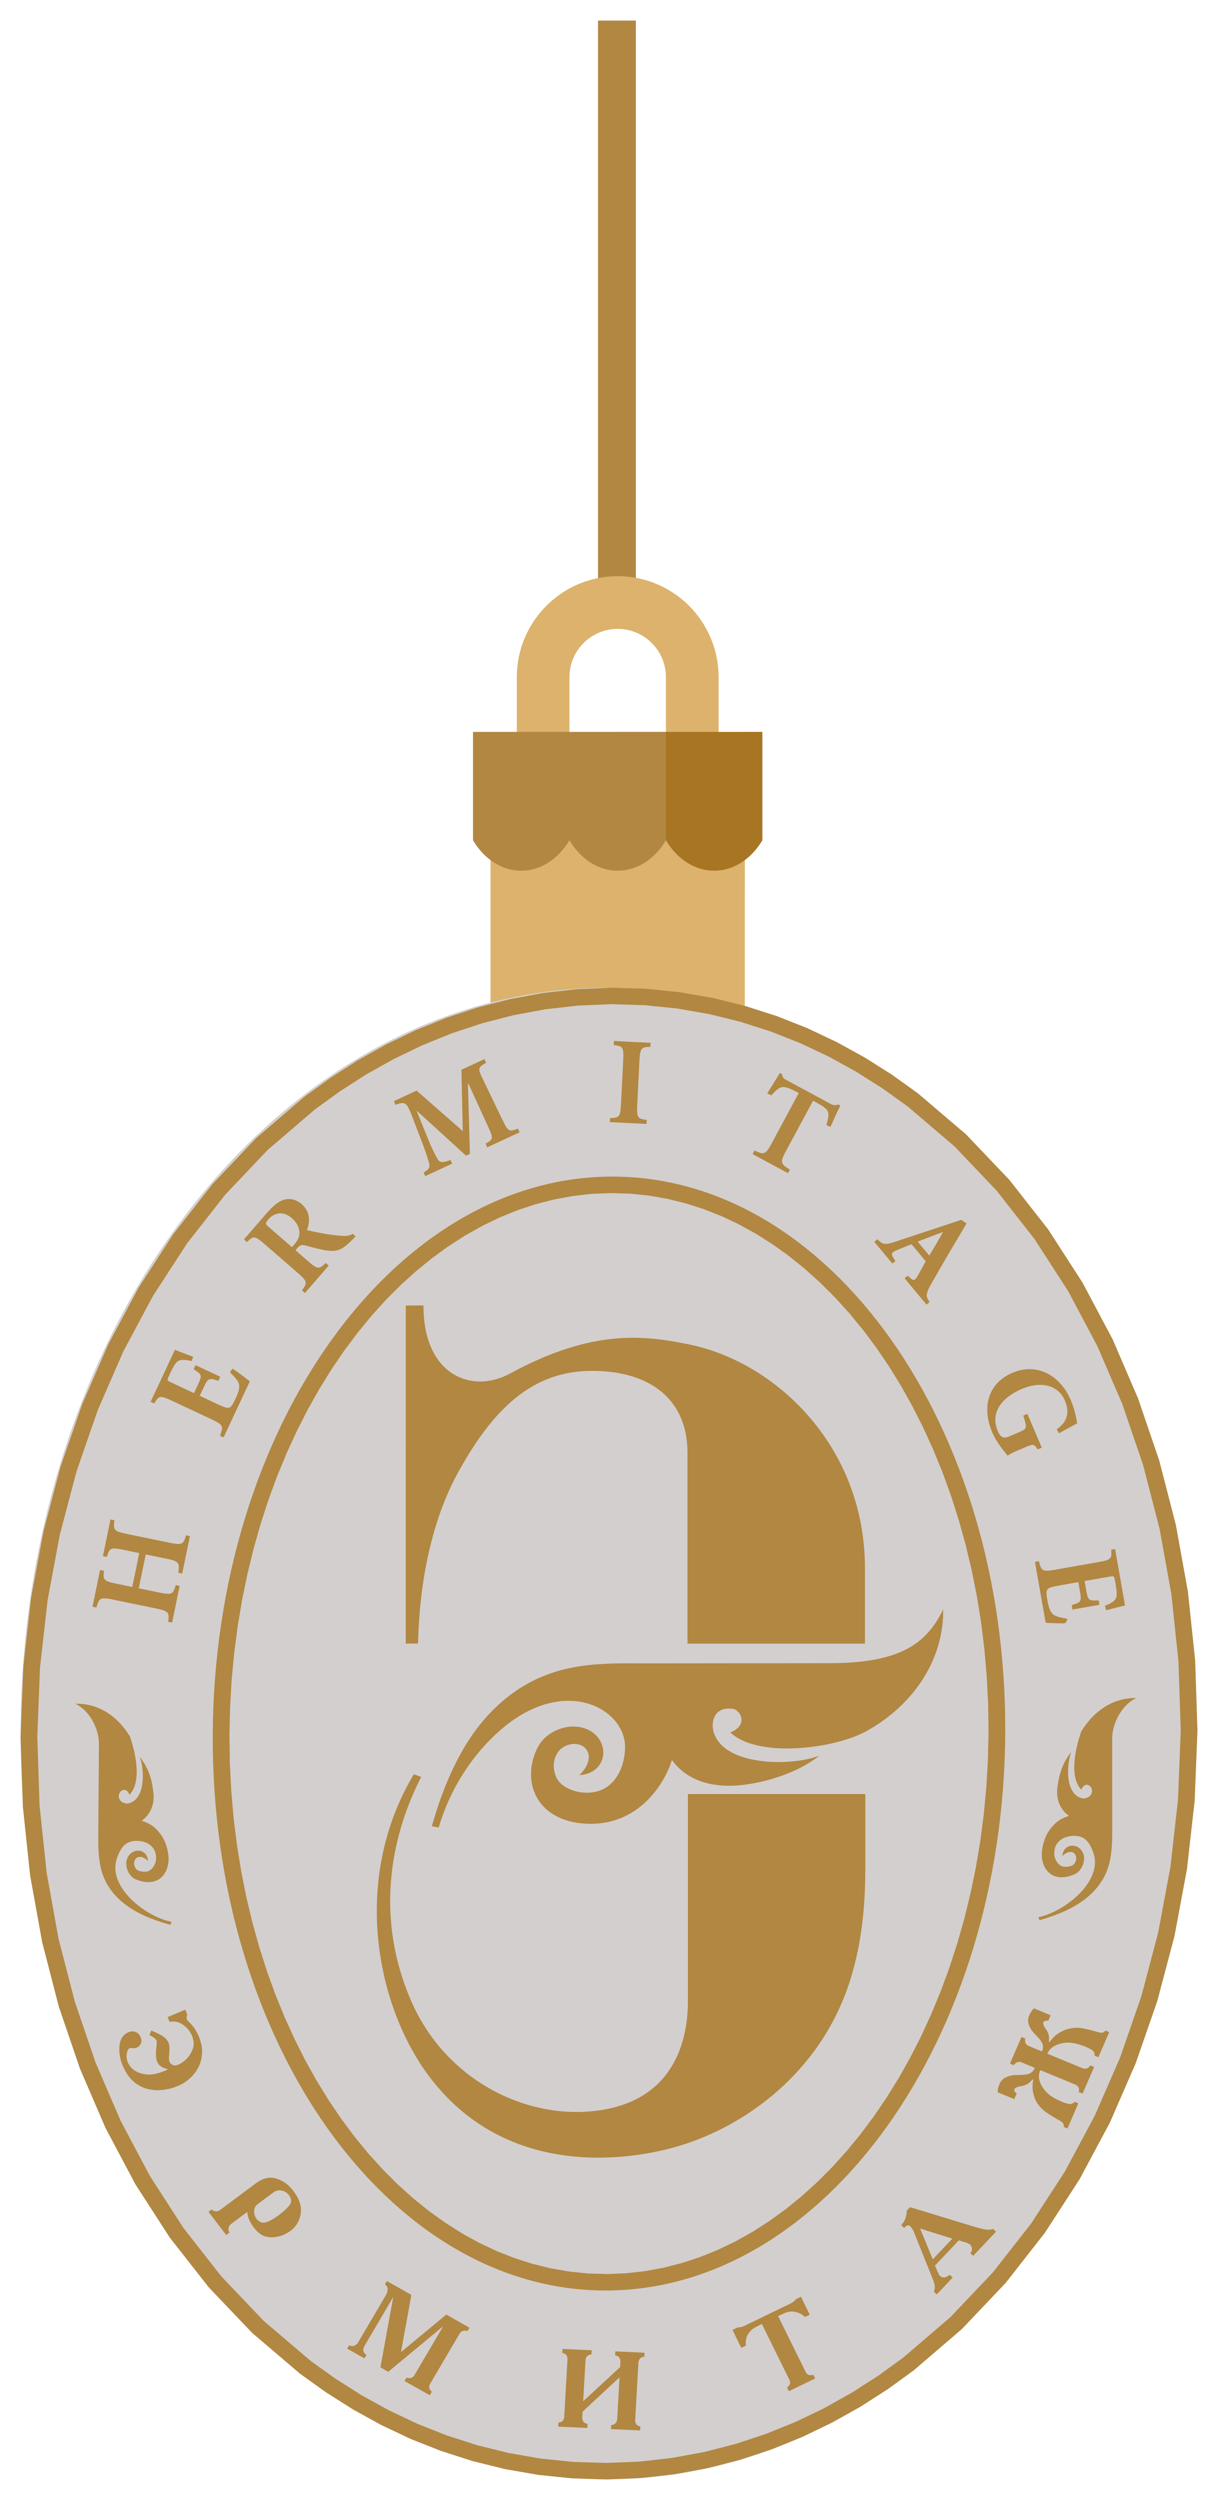 <?xml version="1.0" encoding="UTF-8"?> <svg xmlns="http://www.w3.org/2000/svg" viewBox="6273.193 4891.742 59.23 121.492"><path fill="#B18741" stroke="none" fill-opacity="1" stroke-width="1" stroke-opacity="1" font-size-adjust="none" id="tSvg104490adf8b" title="Path 244" d="M 6302.274 4892.742 C 6302.887 4892.742 6303.5 4892.742 6304.114 4892.742 C 6304.114 4902.245 6304.114 4911.747 6304.114 4921.25 C 6303.5 4921.25 6302.887 4921.25 6302.274 4921.25C 6302.274 4911.747 6302.274 4902.245 6302.274 4892.742Z"></path><path fill="#DCB26C" stroke="none" fill-opacity="1" stroke-width="1" stroke-opacity="1" font-size-adjust="none" id="tSvgfd239d40d2" title="Path 245" d="M 6309.414 4930.126 C 6305.291 4930.126 6301.169 4930.126 6297.047 4930.126 C 6297.047 4933.839 6297.047 4937.553 6297.047 4941.266 C 6301.168 4941.266 6305.29 4941.266 6309.412 4941.266C 6309.412 4937.553 6309.413 4933.839 6309.414 4930.126Z M 6308.137 4929.922 C 6307.283 4929.922 6306.429 4929.922 6305.576 4929.922 C 6305.576 4928.164 6305.576 4926.406 6305.576 4924.648 C 6305.573 4923.354 6304.525 4922.306 6303.231 4922.303 C 6301.936 4922.305 6300.887 4923.354 6300.885 4924.648 C 6300.885 4926.406 6300.885 4928.163 6300.885 4929.921 C 6300.031 4929.921 6299.178 4929.921 6298.325 4929.921 C 6298.325 4928.163 6298.325 4926.406 6298.325 4924.648 C 6298.325 4921.943 6300.525 4919.742 6303.231 4919.742 C 6305.937 4919.742 6308.137 4921.942 6308.137 4924.648C 6308.137 4926.406 6308.137 4928.164 6308.137 4929.922Z"></path><path fill="#B18741" stroke="none" fill-opacity="1" stroke-width="1" stroke-opacity="1" font-size-adjust="none" id="tSvg166c7a1e85b" title="Path 246" d="M 6296.194 4927.31 C 6296.194 4929.065 6296.194 4930.821 6296.194 4932.576 C 6296.724 4933.471 6297.577 4934.056 6298.539 4934.056 C 6299.501 4934.056 6300.353 4933.471 6300.885 4932.576 C 6301.415 4933.471 6302.268 4934.056 6303.23 4934.056 C 6304.192 4934.056 6305.046 4933.471 6305.576 4932.576 C 6306.145 4931.698 6306.714 4930.82 6307.284 4929.942 C 6306.715 4929.064 6306.146 4928.187 6305.577 4927.309C 6302.449 4927.309 6299.321 4927.31 6296.194 4927.31Z"></path><path fill="#A87623" stroke="none" fill-opacity="1" stroke-width="1" stroke-opacity="1" font-size-adjust="none" id="tSvg1ccc62933d" title="Path 247" d="M 6305.576 4927.31 C 6305.576 4929.065 6305.576 4930.821 6305.576 4932.576 C 6306.107 4933.471 6306.958 4934.056 6307.921 4934.056 C 6308.884 4934.056 6309.736 4933.471 6310.267 4932.576 C 6310.267 4930.82 6310.267 4929.065 6310.267 4927.309C 6308.703 4927.309 6307.139 4927.31 6305.576 4927.31Z"></path><ellipse fill="#D3CFCE" font-size-adjust="none" cx="6302.702" cy="4975.988" rx="28.508" ry="36.246" id="tSvgc04722483d" title="Ellipse 1" fill-opacity="1" stroke="none" stroke-opacity="1" style="transform: rotate(0deg);"></ellipse><path fill="#B18741" stroke="none" fill-opacity="1" stroke-width="1" stroke-opacity="1" font-size-adjust="none" id="tSvg8fae4965ff" title="Path 248" d="M 6302.642 5003.054 C 6292.062 5003.054 6283.488 4990.964 6283.539 4976.091 C 6283.589 4961.183 6292.288 4948.978 6302.901 4948.921 C 6302.925 4948.921 6302.95 4948.921 6302.975 4948.921 C 6313.554 4948.921 6322.128 4961.012 6322.077 4975.885 C 6322.026 4990.792 6313.328 5002.998 6302.715 5003.054C 6302.69 5003.054 6302.666 5003.054 6302.642 5003.054Z M 6302.898 4949.722 C 6302.588 4949.735 6302.278 4949.747 6301.968 4949.76 C 6301.661 4949.795 6301.355 4949.829 6301.049 4949.864 C 6300.747 4949.92 6300.445 4949.975 6300.143 4950.031 C 6299.845 4950.108 6299.547 4950.184 6299.249 4950.261 C 6298.955 4950.358 6298.662 4950.454 6298.369 4950.551 C 6298.081 4950.668 6297.793 4950.784 6297.505 4950.901 C 6297.222 4951.038 6296.939 4951.174 6296.656 4951.311 C 6296.378 4951.466 6296.101 4951.622 6295.824 4951.777 C 6295.552 4951.951 6295.28 4952.125 6295.009 4952.299 C 6294.744 4952.491 6294.479 4952.683 6294.214 4952.875 C 6293.955 4953.085 6293.697 4953.295 6293.439 4953.505 C 6293.188 4953.732 6292.937 4953.958 6292.686 4954.185 C 6292.442 4954.428 6292.199 4954.672 6291.956 4954.915 C 6291.721 4955.175 6291.486 4955.435 6291.252 4955.695 C 6291.026 4955.97 6290.8 4956.246 6290.574 4956.521 C 6290.357 4956.812 6290.14 4957.102 6289.923 4957.393 C 6289.715 4957.698 6289.508 4958.003 6289.301 4958.308 C 6289.103 4958.627 6288.906 4958.945 6288.709 4959.264 C 6288.522 4959.596 6288.335 4959.929 6288.149 4960.261 C 6287.973 4960.606 6287.797 4960.952 6287.622 4961.297 C 6287.457 4961.654 6287.293 4962.012 6287.129 4962.369 C 6286.976 4962.738 6286.824 4963.107 6286.672 4963.476 C 6286.532 4963.856 6286.392 4964.236 6286.252 4964.616 C 6286.125 4965.007 6285.998 4965.397 6285.871 4965.788 C 6285.757 4966.188 6285.643 4966.589 6285.529 4966.989 C 6285.429 4967.399 6285.329 4967.809 6285.229 4968.219 C 6285.142 4968.638 6285.055 4969.056 6284.969 4969.475 C 6284.897 4969.902 6284.825 4970.328 6284.754 4970.755 C 6284.697 4971.189 6284.64 4971.624 6284.584 4972.058 C 6284.542 4972.5 6284.5 4972.941 6284.458 4973.383 C 6284.432 4973.83 6284.406 4974.278 6284.381 4974.725 C 6284.371 4975.179 6284.361 4975.632 6284.351 4976.086 C 6284.357 4976.539 6284.364 4976.993 6284.371 4977.446 C 6284.394 4977.894 6284.417 4978.341 6284.44 4978.789 C 6284.478 4979.23 6284.516 4979.671 6284.555 4980.112 C 6284.609 4980.546 6284.663 4980.979 6284.717 4981.413 C 6284.786 4981.839 6284.855 4982.265 6284.924 4982.691 C 6285.007 4983.109 6285.09 4983.527 6285.174 4983.945 C 6285.271 4984.353 6285.369 4984.762 6285.467 4985.17 C 6285.578 4985.57 6285.689 4985.969 6285.801 4986.369 C 6285.925 4986.758 6286.049 4987.147 6286.174 4987.536 C 6286.311 4987.915 6286.448 4988.293 6286.586 4988.672 C 6286.736 4989.04 6286.886 4989.407 6287.036 4989.775 C 6287.197 4990.131 6287.359 4990.486 6287.521 4990.842 C 6287.694 4991.185 6287.867 4991.529 6288.041 4991.872 C 6288.225 4992.202 6288.409 4992.533 6288.594 4992.863 C 6288.789 4993.18 6288.984 4993.496 6289.179 4993.813 C 6289.384 4994.116 6289.589 4994.418 6289.795 4994.721 C 6290.01 4995.009 6290.225 4995.298 6290.44 4995.586 C 6290.664 4995.859 6290.888 4996.132 6291.113 4996.405 C 6291.346 4996.662 6291.579 4996.919 6291.812 4997.176 C 6292.053 4997.417 6292.295 4997.659 6292.537 4997.9 C 6292.786 4998.124 6293.035 4998.349 6293.284 4998.573 C 6293.54 4998.78 6293.797 4998.987 6294.054 4999.194 C 6294.318 4999.383 6294.582 4999.572 6294.846 4999.761 C 6295.116 4999.932 6295.386 5000.104 6295.657 5000.275 C 6295.933 5000.427 6296.21 5000.58 6296.487 5000.732 C 6296.769 5000.865 6297.051 5000.998 6297.333 5001.131 C 6297.62 5001.245 6297.908 5001.359 6298.196 5001.473 C 6298.488 5001.567 6298.78 5001.66 6299.073 5001.754 C 6299.37 5001.827 6299.667 5001.901 6299.965 5001.974 C 6300.266 5002.027 6300.568 5002.079 6300.87 5002.132 C 6301.176 5002.163 6301.482 5002.195 6301.788 5002.226 C 6302.098 5002.235 6302.408 5002.245 6302.718 5002.254 C 6303.028 5002.241 6303.338 5002.229 6303.648 5002.216 C 6303.954 5002.181 6304.26 5002.147 6304.567 5002.112 C 6304.868 5002.056 6305.17 5002.001 6305.472 5001.945 C 6305.77 5001.868 6306.068 5001.792 6306.366 5001.715 C 6306.659 5001.618 6306.952 5001.521 6307.246 5001.424 C 6307.534 5001.307 6307.822 5001.191 6308.111 5001.074 C 6308.394 5000.938 6308.677 5000.802 6308.96 5000.666 C 6309.237 5000.511 6309.514 5000.355 6309.792 5000.2 C 6310.063 5000.026 6310.335 4999.851 6310.607 4999.677 C 6310.872 4999.485 6311.137 4999.293 6311.402 4999.101 C 6311.66 4998.891 6311.918 4998.682 6312.176 4998.472 C 6312.427 4998.245 6312.678 4998.018 6312.929 4997.791 C 6313.172 4997.547 6313.415 4997.304 6313.659 4997.06 C 6313.894 4996.8 6314.129 4996.541 6314.364 4996.281 C 6314.59 4996.006 6314.816 4995.73 6315.042 4995.455 C 6315.259 4995.164 6315.476 4994.874 6315.693 4994.583 C 6315.9 4994.278 6316.107 4993.973 6316.315 4993.668 C 6316.512 4993.349 6316.709 4993.031 6316.907 4992.712 C 6317.093 4992.379 6317.28 4992.047 6317.467 4991.714 C 6317.642 4991.369 6317.818 4991.024 6317.994 4990.679 C 6318.158 4990.322 6318.322 4989.964 6318.486 4989.607 C 6318.638 4989.238 6318.79 4988.869 6318.943 4988.5 C 6319.083 4988.12 6319.223 4987.739 6319.363 4987.359 C 6319.49 4986.969 6319.617 4986.578 6319.744 4986.188 C 6319.858 4985.787 6319.972 4985.387 6320.087 4984.986 C 6320.187 4984.576 6320.287 4984.166 6320.387 4983.756 C 6320.473 4983.337 6320.56 4982.919 6320.647 4982.5 C 6320.718 4982.073 6320.79 4981.647 6320.862 4981.22 C 6320.918 4980.786 6320.975 4980.352 6321.032 4979.918 C 6321.073 4979.476 6321.115 4979.035 6321.157 4978.593 C 6321.183 4978.145 6321.209 4977.698 6321.235 4977.25 C 6321.245 4976.797 6321.255 4976.343 6321.265 4975.89 C 6321.258 4975.436 6321.251 4974.983 6321.245 4974.529 C 6321.222 4974.081 6321.199 4973.634 6321.176 4973.186 C 6321.137 4972.745 6321.098 4972.305 6321.06 4971.864 C 6321.006 4971.43 6320.952 4970.996 6320.899 4970.562 C 6320.83 4970.136 6320.761 4969.71 6320.692 4969.284 C 6320.608 4968.866 6320.525 4968.449 6320.442 4968.031 C 6320.344 4967.622 6320.246 4967.214 6320.149 4966.805 C 6320.037 4966.406 6319.926 4966.006 6319.815 4965.607 C 6319.69 4965.218 6319.566 4964.828 6319.442 4964.439 C 6319.304 4964.06 6319.167 4963.682 6319.03 4963.303 C 6318.88 4962.936 6318.73 4962.568 6318.58 4962.201 C 6318.418 4961.845 6318.256 4961.49 6318.095 4961.134 C 6317.921 4960.791 6317.748 4960.447 6317.575 4960.104 C 6317.39 4959.774 6317.206 4959.444 6317.022 4959.114 C 6316.827 4958.797 6316.632 4958.48 6316.437 4958.163 C 6316.231 4957.86 6316.026 4957.557 6315.821 4957.254 C 6315.606 4956.966 6315.391 4956.678 6315.176 4956.39 C 6314.951 4956.117 6314.727 4955.843 6314.503 4955.57 C 6314.27 4955.313 6314.037 4955.056 6313.804 4954.799 C 6313.562 4954.558 6313.32 4954.317 6313.079 4954.076 C 6312.829 4953.852 6312.58 4953.627 6312.331 4953.403 C 6312.074 4953.196 6311.817 4952.99 6311.561 4952.783 C 6311.297 4952.593 6311.033 4952.404 6310.769 4952.214 C 6310.499 4952.043 6310.229 4951.872 6309.959 4951.701 C 6309.682 4951.549 6309.405 4951.396 6309.129 4951.244 C 6308.847 4951.111 6308.565 4950.977 6308.283 4950.844 C 6307.995 4950.73 6307.707 4950.617 6307.42 4950.503 C 6307.127 4950.409 6306.835 4950.316 6306.543 4950.222 C 6306.245 4950.149 6305.948 4950.075 6305.651 4950.002 C 6305.349 4949.949 6305.047 4949.897 6304.745 4949.844 C 6304.439 4949.813 6304.133 4949.781 6303.828 4949.75C 6303.518 4949.741 6303.208 4949.731 6302.898 4949.722Z"></path><path fill="#B18741" stroke="none" fill-opacity="1" stroke-width="1" stroke-opacity="1" font-size-adjust="none" id="tSvg18cbb168037" title="Path 249" d="M 6302.684 5012.234 C 6302.128 5012.217 6301.572 5012.2 6301.017 5012.183 C 6300.468 5012.127 6299.919 5012.071 6299.371 5012.015 C 6298.832 5011.921 6298.293 5011.828 6297.755 5011.734 C 6297.229 5011.604 6296.703 5011.474 6296.177 5011.344 C 6295.666 5011.18 6295.155 5011.017 6294.645 5010.853 C 6294.15 5010.658 6293.656 5010.462 6293.162 5010.267 C 6292.686 5010.042 6292.21 5009.817 6291.734 5009.592 C 6291.276 5009.34 6290.818 5009.087 6290.361 5008.835 C 6289.922 5008.557 6289.484 5008.28 6289.046 5008.002 C 6288.624 5007.7 6288.202 5007.397 6287.78 5007.095 C 6287.003 5006.433 6286.226 5005.772 6285.45 5005.11 C 6284.746 5004.372 6284.043 5003.633 6283.34 5002.895 C 6282.71 5002.091 6282.08 5001.288 6281.451 5000.484 C 6280.894 4999.622 6280.337 4998.761 6279.781 4997.899 C 6279.295 4996.985 6278.81 4996.071 6278.325 4995.157 C 6277.91 4994.195 6277.495 4993.234 6277.081 4992.272 C 6276.738 4991.267 6276.395 4990.263 6276.053 4989.258 C 6275.783 4988.214 6275.513 4987.169 6275.243 4986.125 C 6275.048 4985.045 6274.853 4983.966 6274.658 4982.886 C 6274.54 4981.775 6274.423 4980.664 6274.306 4979.553 C 6274.268 4978.416 6274.231 4977.279 6274.194 4976.142 C 6274.239 4975.004 6274.284 4973.866 6274.329 4972.728 C 6274.454 4971.616 6274.579 4970.503 6274.705 4969.391 C 6274.907 4968.309 6275.109 4967.228 6275.312 4966.146 C 6275.588 4965.099 6275.865 4964.052 6276.142 4963.005 C 6276.492 4961.996 6276.842 4960.988 6277.192 4959.979 C 6277.613 4959.013 6278.034 4958.046 6278.455 4957.08 C 6278.947 4956.161 6279.439 4955.242 6279.931 4954.323 C 6280.493 4953.455 6281.056 4952.588 6281.619 4951.72 C 6282.253 4950.91 6282.888 4950.1 6283.523 4949.29 C 6284.231 4948.544 6284.94 4947.798 6285.649 4947.052 C 6286.43 4946.382 6287.211 4945.712 6287.993 4945.042 C 6288.417 4944.735 6288.841 4944.428 6289.265 4944.121 C 6289.705 4943.839 6290.145 4943.556 6290.586 4943.274 C 6291.045 4943.017 6291.504 4942.76 6291.964 4942.503 C 6292.441 4942.273 6292.919 4942.043 6293.397 4941.813 C 6293.892 4941.612 6294.388 4941.411 6294.884 4941.21 C 6295.396 4941.041 6295.908 4940.871 6296.42 4940.702 C 6296.946 4940.567 6297.473 4940.431 6298 4940.296 C 6298.539 4940.197 6299.078 4940.097 6299.617 4939.998 C 6300.166 4939.936 6300.715 4939.874 6301.265 4939.812 C 6301.821 4939.789 6302.377 4939.765 6302.934 4939.742 C 6303.489 4939.759 6304.045 4939.775 6304.601 4939.792 C 6305.149 4939.848 6305.698 4939.905 6306.247 4939.961 C 6306.785 4940.055 6307.324 4940.148 6307.863 4940.242 C 6308.389 4940.372 6308.915 4940.502 6309.441 4940.632 C 6309.951 4940.796 6310.462 4940.959 6310.973 4941.123 C 6311.467 4941.318 6311.961 4941.514 6312.456 4941.709 C 6312.932 4941.934 6313.408 4942.159 6313.884 4942.384 C 6314.341 4942.636 6314.799 4942.889 6315.257 4943.141 C 6315.695 4943.418 6316.134 4943.696 6316.573 4943.973 C 6316.994 4944.276 6317.416 4944.578 6317.838 4944.881 C 6318.614 4945.543 6319.391 4946.204 6320.168 4946.866 C 6320.871 4947.604 6321.575 4948.343 6322.279 4949.081 C 6322.908 4949.884 6323.537 4950.688 6324.167 4951.491 C 6324.723 4952.353 6325.28 4953.215 6325.837 4954.077 C 6326.322 4954.991 6326.808 4955.905 6327.294 4956.819 C 6327.708 4957.78 6328.122 4958.742 6328.537 4959.703 C 6328.879 4960.708 6329.222 4961.713 6329.565 4962.718 C 6329.835 4963.763 6330.105 4964.807 6330.375 4965.852 C 6330.57 4966.931 6330.765 4968.011 6330.96 4969.09 C 6331.077 4970.201 6331.194 4971.311 6331.312 4972.422 C 6331.349 4973.56 6331.386 4974.697 6331.424 4975.835 C 6331.379 4976.973 6331.334 4978.111 6331.289 4979.249 C 6331.163 4980.361 6331.038 4981.473 6330.913 4982.585 C 6330.711 4983.667 6330.509 4984.748 6330.307 4985.83 C 6330.029 4986.878 6329.752 4987.925 6329.475 4988.973 C 6329.125 4989.982 6328.775 4990.99 6328.426 4991.999 C 6328.005 4992.965 6327.584 4993.931 6327.164 4994.897 C 6326.672 4995.816 6326.18 4996.735 6325.688 4997.654 C 6325.125 4998.522 6324.562 4999.389 6323.999 5000.257 C 6323.364 5001.067 6322.729 5001.878 6322.095 5002.688 C 6321.386 5003.434 6320.677 5004.18 6319.969 5004.926 C 6319.188 5005.596 6318.407 5006.265 6317.626 5006.935 C 6317.202 5007.242 6316.778 5007.55 6316.354 5007.857 C 6315.913 5008.139 6315.473 5008.421 6315.033 5008.703 C 6314.573 5008.96 6314.113 5009.217 6313.654 5009.474 C 6313.176 5009.704 6312.698 5009.934 6312.221 5010.164 C 6311.725 5010.365 6311.229 5010.566 6310.734 5010.767 C 6310.222 5010.936 6309.71 5011.106 6309.198 5011.275 C 6308.671 5011.41 6308.144 5011.546 6307.618 5011.681 C 6307.078 5011.781 6306.539 5011.88 6306 5011.98 C 6305.451 5012.042 6304.902 5012.104 6304.353 5012.166C 6303.796 5012.189 6303.24 5012.211 6302.684 5012.234Z M 6302.931 4940.542 C 6302.394 4940.564 6301.857 4940.587 6301.321 4940.609 C 6300.791 4940.669 6300.261 4940.728 6299.731 4940.788 C 6299.211 4940.884 6298.691 4940.98 6298.171 4941.076 C 6297.662 4941.207 6297.154 4941.337 6296.646 4941.468 C 6296.151 4941.631 6295.656 4941.795 6295.162 4941.958 C 6294.683 4942.152 6294.204 4942.347 6293.726 4942.541 C 6293.263 4942.763 6292.801 4942.986 6292.339 4943.208 C 6291.894 4943.457 6291.449 4943.706 6291.004 4943.955 C 6290.577 4944.229 6290.15 4944.502 6289.724 4944.776 C 6289.315 4945.072 6288.907 4945.368 6288.499 4945.664 C 6287.736 4946.317 6286.973 4946.971 6286.211 4947.624 C 6285.521 4948.351 6284.831 4949.077 6284.141 4949.804 C 6283.521 4950.595 6282.902 4951.385 6282.283 4952.176 C 6281.733 4953.024 6281.183 4953.871 6280.633 4954.719 C 6280.151 4955.619 6279.67 4956.519 6279.189 4957.419 C 6278.776 4958.366 6278.363 4959.312 6277.951 4960.259 C 6277.607 4961.249 6277.264 4962.238 6276.921 4963.228 C 6276.649 4964.256 6276.377 4965.284 6276.105 4966.312 C 6275.906 4967.375 6275.707 4968.438 6275.509 4969.501 C 6275.385 4970.594 6275.262 4971.686 6275.139 4972.779 C 6275.095 4973.898 6275.051 4975.017 6275.007 4976.136 C 6275.043 4977.255 6275.08 4978.374 6275.117 4979.493 C 6275.232 4980.584 6275.348 4981.676 6275.464 4982.767 C 6275.655 4983.828 6275.846 4984.889 6276.038 4985.95 C 6276.303 4986.975 6276.568 4988 6276.833 4989.025 C 6277.169 4990.011 6277.506 4990.997 6277.843 4991.983 C 6278.248 4992.925 6278.654 4993.868 6279.06 4994.81 C 6279.535 4995.705 6280.01 4996.599 6280.486 4997.494 C 6281.03 4998.336 6281.574 4999.179 6282.118 5000.021 C 6282.732 5000.805 6283.346 5001.589 6283.961 5002.373 C 6284.646 5003.092 6285.331 5003.811 6286.016 5004.53 C 6286.774 5005.176 6287.532 5005.821 6288.29 5006.467 C 6288.696 5006.758 6289.102 5007.05 6289.509 5007.341 C 6289.934 5007.61 6290.359 5007.88 6290.784 5008.149 C 6291.227 5008.393 6291.67 5008.637 6292.114 5008.881 C 6292.574 5009.099 6293.034 5009.316 6293.495 5009.534 C 6293.973 5009.723 6294.451 5009.912 6294.929 5010.101 C 6295.422 5010.259 6295.915 5010.417 6296.409 5010.575 C 6296.916 5010.7 6297.423 5010.826 6297.931 5010.951 C 6298.45 5011.042 6298.97 5011.132 6299.49 5011.223 C 6300.019 5011.277 6300.549 5011.331 6301.079 5011.385 C 6301.615 5011.401 6302.151 5011.418 6302.687 5011.434 C 6303.223 5011.412 6303.76 5011.39 6304.297 5011.368 C 6304.826 5011.308 6305.356 5011.249 6305.886 5011.189 C 6306.406 5011.093 6306.926 5010.996 6307.447 5010.9 C 6307.955 5010.769 6308.464 5010.639 6308.973 5010.508 C 6309.467 5010.344 6309.961 5010.181 6310.456 5010.017 C 6310.935 5009.823 6311.414 5009.63 6311.893 5009.436 C 6312.355 5009.213 6312.817 5008.991 6313.28 5008.768 C 6313.724 5008.519 6314.169 5008.269 6314.614 5008.02 C 6315.04 5007.747 6315.467 5007.473 6315.894 5007.2 C 6316.302 5006.904 6316.711 5006.608 6317.12 5006.312 C 6317.882 5005.659 6318.644 5005.005 6319.406 5004.352 C 6320.096 5003.625 6320.786 5002.899 6321.477 5002.172 C 6322.096 5001.382 6322.715 5000.591 6323.335 4999.801 C 6323.885 4998.953 6324.435 4998.105 6324.985 4997.257 C 6325.466 4996.357 6325.948 4995.458 6326.43 4994.558 C 6326.842 4993.611 6327.255 4992.664 6327.668 4991.717 C 6328.011 4990.728 6328.354 4989.738 6328.697 4988.749 C 6328.969 4987.72 6329.241 4986.692 6329.513 4985.663 C 6329.711 4984.6 6329.91 4983.538 6330.109 4982.475 C 6330.232 4981.382 6330.355 4980.289 6330.479 4979.196 C 6330.523 4978.077 6330.567 4976.958 6330.611 4975.839 C 6330.574 4974.721 6330.537 4973.602 6330.501 4972.484 C 6330.385 4971.392 6330.27 4970.3 6330.155 4969.208 C 6329.963 4968.148 6329.771 4967.087 6329.58 4966.027 C 6329.315 4965.002 6329.05 4963.976 6328.785 4962.951 C 6328.449 4961.965 6328.113 4960.979 6327.777 4959.993 C 6327.371 4959.051 6326.965 4958.108 6326.559 4957.166 C 6326.083 4956.271 6325.608 4955.377 6325.133 4954.482 C 6324.588 4953.64 6324.044 4952.798 6323.5 4951.956 C 6322.886 4951.172 6322.272 4950.387 6321.658 4949.603 C 6320.972 4948.884 6320.287 4948.165 6319.602 4947.446 C 6318.844 4946.801 6318.086 4946.155 6317.329 4945.51 C 6316.922 4945.218 6316.515 4944.927 6316.109 4944.635 C 6315.684 4944.366 6315.259 4944.097 6314.834 4943.828 C 6314.39 4943.584 6313.947 4943.339 6313.504 4943.095 C 6313.043 4942.877 6312.582 4942.66 6312.122 4942.442 C 6311.644 4942.253 6311.167 4942.064 6310.69 4941.875 C 6310.196 4941.717 6309.703 4941.559 6309.21 4941.401 C 6308.702 4941.276 6308.194 4941.15 6307.687 4941.025 C 6307.167 4940.934 6306.647 4940.844 6306.128 4940.753 C 6305.598 4940.699 6305.069 4940.645 6304.54 4940.591C 6304.003 4940.575 6303.467 4940.558 6302.931 4940.542Z"></path><path fill="#B18741" stroke="none" fill-opacity="1" stroke-width="1" stroke-opacity="1" font-size-adjust="none" id="tSvgbf27e5e867" title="Path 250" d="M 6304.323 5009.853 C 6304.304 5009.852 6304.286 5009.852 6304.268 5009.851 C 6303.813 5009.83 6303.358 5009.809 6302.904 5009.788 C 6302.907 5009.723 6302.911 5009.658 6302.915 5009.593 C 6302.977 5009.592 6303.037 5009.571 6303.088 5009.534 C 6303.123 5009.506 6303.153 5009.471 6303.177 5009.433 C 6303.192 5009.389 6303.202 5009.344 6303.207 5009.298 C 6303.245 5008.622 6303.283 5007.947 6303.321 5007.271 C 6302.722 5007.827 6302.123 5008.384 6301.524 5008.94 C 6301.518 5009.033 6301.513 5009.127 6301.508 5009.22 C 6301.503 5009.289 6301.521 5009.358 6301.558 5009.417 C 6301.594 5009.477 6301.663 5009.518 6301.765 5009.54 C 6301.761 5009.605 6301.757 5009.669 6301.754 5009.734 C 6301.735 5009.733 6301.717 5009.733 6301.699 5009.732 C 6301.244 5009.711 6300.789 5009.69 6300.335 5009.669 C 6300.338 5009.604 6300.341 5009.539 6300.345 5009.474 C 6300.441 5009.464 6300.509 5009.438 6300.548 5009.395 C 6300.585 5009.354 6300.611 5009.304 6300.622 5009.249 C 6300.624 5009.238 6300.627 5009.226 6300.63 5009.215 C 6300.63 5009.203 6300.63 5009.191 6300.631 5009.179 C 6300.683 5008.255 6300.736 5007.331 6300.789 5006.407 C 6300.789 5006.395 6300.79 5006.384 6300.791 5006.372 C 6300.789 5006.36 6300.788 5006.349 6300.787 5006.337 C 6300.782 5006.282 6300.762 5006.229 6300.73 5006.185 C 6300.696 5006.138 6300.632 5006.106 6300.538 5006.088 C 6300.541 5006.023 6300.544 5005.958 6300.548 5005.893 C 6300.566 5005.894 6300.585 5005.895 6300.604 5005.896 C 6301.058 5005.917 6301.513 5005.938 6301.968 5005.959 C 6301.964 5006.024 6301.96 5006.088 6301.956 5006.153 C 6301.951 5006.155 6301.947 5006.156 6301.943 5006.158 C 6301.938 5006.159 6301.933 5006.161 6301.928 5006.162 C 6301.926 5006.162 6301.924 5006.162 6301.923 5006.162 C 6301.918 5006.163 6301.913 5006.163 6301.909 5006.164 C 6301.901 5006.166 6301.893 5006.169 6301.885 5006.171 C 6301.871 5006.175 6301.858 5006.179 6301.845 5006.183 C 6301.79 5006.203 6301.744 5006.24 6301.712 5006.288 C 6301.681 5006.336 6301.665 5006.391 6301.665 5006.448 C 6301.627 5007.111 6301.589 5007.775 6301.552 5008.438 C 6302.151 5007.884 6302.75 5007.329 6303.349 5006.775 C 6303.353 5006.692 6303.358 5006.609 6303.363 5006.526 C 6303.367 5006.456 6303.35 5006.386 6303.314 5006.326 C 6303.277 5006.266 6303.208 5006.226 6303.106 5006.206 C 6303.11 5006.141 6303.114 5006.077 6303.118 5006.012 C 6303.136 5006.013 6303.154 5006.013 6303.173 5006.014 C 6303.627 5006.035 6304.081 5006.057 6304.536 5006.078 C 6304.532 5006.143 6304.529 5006.207 6304.526 5006.272 C 6304.429 5006.282 6304.361 5006.308 6304.323 5006.351 C 6304.285 5006.392 6304.259 5006.442 6304.249 5006.497 C 6304.246 5006.509 6304.243 5006.52 6304.241 5006.532 C 6304.24 5006.544 6304.239 5006.555 6304.239 5006.567 C 6304.186 5007.491 6304.134 5008.415 6304.082 5009.339 C 6304.081 5009.351 6304.08 5009.362 6304.08 5009.374 C 6304.081 5009.386 6304.082 5009.398 6304.084 5009.41 C 6304.088 5009.465 6304.108 5009.517 6304.141 5009.561 C 6304.175 5009.608 6304.24 5009.64 6304.334 5009.659C 6304.33 5009.724 6304.326 5009.788 6304.323 5009.853Z M 6294.093 5008.143 C 6294.077 5008.134 6294.061 5008.126 6294.045 5008.117 C 6293.651 5007.895 6293.258 5007.674 6292.865 5007.452 C 6292.897 5007.396 6292.93 5007.339 6292.963 5007.283 C 6293.008 5007.302 6293.056 5007.313 6293.106 5007.315 C 6293.162 5007.311 6293.216 5007.294 6293.264 5007.265 C 6293.299 5007.232 6293.329 5007.194 6293.354 5007.153 C 6293.818 5006.365 6294.282 5005.577 6294.746 5004.789 C 6293.854 5005.527 6292.963 5006.266 6292.072 5007.004 C 6292.056 5006.995 6292.04 5006.987 6292.025 5006.978 C 6291.914 5006.916 6291.803 5006.853 6291.693 5006.791 C 6291.9 5005.65 6292.108 5004.51 6292.316 5003.369 C 6291.854 5004.154 6291.392 5004.939 6290.931 5005.724 C 6290.873 5005.824 6290.849 5005.907 6290.861 5005.972 C 6290.871 5006.031 6290.898 5006.085 6290.94 5006.128 C 6290.952 5006.138 6290.964 5006.148 6290.976 5006.158 C 6290.989 5006.166 6291.002 5006.175 6291.015 5006.183 C 6290.981 5006.239 6290.948 5006.296 6290.915 5006.352 C 6290.899 5006.343 6290.883 5006.334 6290.868 5006.325 C 6290.604 5006.176 6290.34 5006.028 6290.076 5005.879 C 6290.109 5005.823 6290.142 5005.766 6290.176 5005.71 C 6290.222 5005.74 6290.275 5005.756 6290.33 5005.758 C 6290.345 5005.758 6290.36 5005.756 6290.374 5005.753 C 6290.426 5005.742 6290.474 5005.718 6290.514 5005.682 C 6290.542 5005.66 6290.566 5005.634 6290.588 5005.605 C 6290.6 5005.585 6290.613 5005.565 6290.626 5005.545 C 6291.066 5004.796 6291.507 5004.048 6291.948 5003.299 C 6292.011 5003.203 6292.045 5003.09 6292.046 5002.975 C 6292.041 5002.885 6291.988 5002.804 6291.908 5002.764 C 6291.941 5002.708 6291.974 5002.651 6292.008 5002.595 C 6292.023 5002.604 6292.039 5002.613 6292.055 5002.622 C 6292.436 5002.837 6292.817 5003.051 6293.198 5003.266 C 6293.029 5004.193 6292.86 5005.121 6292.692 5006.048 C 6293.426 5005.44 6294.16 5004.832 6294.895 5004.224 C 6294.911 5004.233 6294.927 5004.242 6294.943 5004.251 C 6295.303 5004.454 6295.663 5004.658 6296.023 5004.861 C 6295.99 5004.917 6295.957 5004.973 6295.925 5005.029 C 6295.883 5005.013 6295.839 5005.004 6295.795 5005.002 C 6295.739 5005.005 6295.684 5005.02 6295.636 5005.047 C 6295.61 5005.065 6295.587 5005.088 6295.569 5005.113 C 6295.557 5005.131 6295.545 5005.148 6295.534 5005.166 C 6295.06 5005.971 6294.587 5006.776 6294.114 5007.581 C 6294.074 5007.648 6294.058 5007.705 6294.066 5007.754 C 6294.072 5007.804 6294.086 5007.847 6294.107 5007.884 C 6294.119 5007.903 6294.134 5007.92 6294.151 5007.936 C 6294.164 5007.949 6294.178 5007.962 6294.192 5007.975C 6294.159 5008.031 6294.126 5008.087 6294.093 5008.143Z M 6311.554 5007.948 C 6311.525 5007.89 6311.497 5007.832 6311.469 5007.774 C 6311.476 5007.766 6311.483 5007.759 6311.49 5007.751 C 6311.496 5007.744 6311.502 5007.737 6311.508 5007.73 C 6311.559 5007.689 6311.596 5007.633 6311.616 5007.57 C 6311.626 5007.521 6311.612 5007.458 6311.574 5007.38 C 6311.129 5006.48 6310.685 5005.579 6310.241 5004.679 C 6310.166 5004.717 6310.091 5004.756 6310.017 5004.794 C 6309.963 5004.821 6309.911 5004.85 6309.861 5004.881 C 6309.705 5004.979 6309.583 5005.122 6309.512 5005.291 C 6309.458 5005.431 6309.444 5005.583 6309.47 5005.731 C 6309.453 5005.739 6309.436 5005.747 6309.42 5005.755 C 6309.36 5005.784 6309.301 5005.813 6309.242 5005.842 C 6309.098 5005.551 6308.955 5005.261 6308.812 5004.97 C 6308.828 5004.962 6308.845 5004.954 6308.862 5004.946 C 6308.927 5004.914 6308.993 5004.882 6309.059 5004.85 C 6309.061 5004.85 6309.064 5004.85 6309.067 5004.85 C 6309.186 5004.849 6309.303 5004.82 6309.409 5004.765 C 6310.143 5004.409 6310.877 5004.054 6311.611 5003.698 C 6311.644 5003.681 6311.674 5003.665 6311.701 5003.649 C 6311.728 5003.632 6311.755 5003.614 6311.782 5003.597 C 6311.801 5003.579 6311.82 5003.56 6311.84 5003.542 C 6311.86 5003.52 6311.88 5003.497 6311.899 5003.474 C 6311.915 5003.466 6311.932 5003.459 6311.949 5003.451 C 6312.013 5003.42 6312.077 5003.388 6312.141 5003.357 C 6312.284 5003.648 6312.427 5003.938 6312.571 5004.229 C 6312.554 5004.237 6312.538 5004.244 6312.522 5004.252 C 6312.462 5004.281 6312.402 5004.31 6312.343 5004.339 C 6312.257 5004.263 6312.161 5004.2 6312.057 5004.154 C 6311.973 5004.118 6311.885 5004.095 6311.795 5004.083 C 6311.754 5004.077 6311.714 5004.074 6311.674 5004.074 C 6311.617 5004.073 6311.562 5004.081 6311.508 5004.096 C 6311.44 5004.115 6311.374 5004.138 6311.311 5004.167 C 6311.217 5004.21 6311.124 5004.254 6311.031 5004.297 C 6311.475 5005.197 6311.919 5006.097 6312.364 5006.997 C 6312.391 5007.059 6312.437 5007.112 6312.496 5007.147 C 6312.531 5007.163 6312.57 5007.171 6312.61 5007.17 C 6312.65 5007.17 6312.695 5007.164 6312.747 5007.153 C 6312.776 5007.211 6312.805 5007.27 6312.834 5007.328 C 6312.817 5007.336 6312.8 5007.344 6312.784 5007.352C 6312.374 5007.551 6311.964 5007.749 6311.554 5007.948Z M 6318.747 5003.242 C 6318.699 5003.198 6318.651 5003.154 6318.603 5003.11 C 6318.655 5002.989 6318.665 5002.854 6318.63 5002.727 C 6318.616 5002.662 6318.595 5002.599 6318.569 5002.538 C 6318.252 5001.75 6317.935 5000.961 6317.619 5000.173 C 6317.595 5000.12 6317.565 5000.07 6317.529 5000.024 C 6317.514 5000.001 6317.497 4999.979 6317.479 4999.959 C 6317.459 4999.94 6317.439 4999.922 6317.42 4999.903 C 6317.406 4999.89 6317.387 4999.883 6317.368 4999.884 C 6317.352 4999.885 6317.337 4999.887 6317.323 4999.891 C 6317.273 4999.907 6317.229 4999.938 6317.198 4999.98 C 6317.192 4999.986 6317.186 4999.992 6317.181 4999.998 C 6317.175 5000.004 6317.169 5000.009 6317.164 5000.015 C 6317.116 4999.971 6317.068 4999.928 6317.02 4999.884 C 6317.114 4999.769 6317.18 4999.662 6317.216 4999.563 C 6317.255 4999.461 6317.278 4999.353 6317.283 4999.243 C 6317.282 4999.224 6317.281 4999.205 6317.278 4999.186 C 6317.29 4999.173 6317.302 4999.159 6317.314 4999.146 C 6317.359 4999.099 6317.404 4999.051 6317.45 4999.004 C 6318.508 4999.326 6319.566 4999.648 6320.625 4999.97 C 6320.873 5000.043 6321.057 5000.085 6321.175 5000.095 C 6321.205 5000.098 6321.234 5000.099 6321.262 5000.099 C 6321.341 5000.099 6321.408 5000.09 6321.464 5000.071 C 6321.467 5000.069 6321.47 5000.067 6321.473 5000.065 C 6321.477 5000.064 6321.481 5000.063 6321.486 5000.062 C 6321.534 5000.106 6321.582 5000.15 6321.63 5000.194 C 6321.617 5000.207 6321.605 5000.22 6321.593 5000.233 C 6321.235 5000.612 6320.877 5000.99 6320.519 5001.369 C 6320.471 5001.325 6320.423 5001.281 6320.375 5001.237 C 6320.378 5001.233 6320.382 5001.229 6320.386 5001.225 C 6320.438 5001.175 6320.465 5001.105 6320.46 5001.033 C 6320.455 5000.968 6320.432 5000.906 6320.394 5000.854 C 6320.387 5000.846 6320.38 5000.839 6320.374 5000.831 C 6320.367 5000.824 6320.36 5000.817 6320.354 5000.81 C 6320.344 5000.803 6320.334 5000.796 6320.324 5000.789 C 6320.309 5000.781 6320.293 5000.775 6320.278 5000.77 C 6320.275 5000.768 6320.273 5000.765 6320.271 5000.763 C 6320.267 5000.762 6320.263 5000.761 6320.259 5000.76 C 6320.247 5000.754 6320.235 5000.748 6320.223 5000.742 C 6320.214 5000.738 6320.205 5000.735 6320.196 5000.731 C 6320.07 5000.693 6319.944 5000.655 6319.819 5000.617 C 6319.432 5001.026 6319.045 5001.434 6318.659 5001.843 C 6318.705 5001.95 6318.751 5002.056 6318.797 5002.163 C 6318.8 5002.17 6318.803 5002.176 6318.807 5002.183 C 6318.81 5002.19 6318.814 5002.197 6318.818 5002.204 C 6318.832 5002.24 6318.85 5002.273 6318.872 5002.305 C 6318.879 5002.314 6318.886 5002.323 6318.894 5002.332 C 6318.904 5002.342 6318.914 5002.351 6318.924 5002.361 C 6318.97 5002.401 6319.03 5002.421 6319.092 5002.418 C 6319.093 5002.418 6319.095 5002.418 6319.097 5002.418 C 6319.169 5002.418 6319.262 5002.376 6319.376 5002.292 C 6319.424 5002.336 6319.472 5002.38 6319.52 5002.424 C 6319.507 5002.437 6319.495 5002.451 6319.483 5002.464C 6319.237 5002.723 6318.992 5002.983 6318.747 5003.242Z M 6317.937 5000.043 C 6318.139 5000.534 6318.341 5001.025 6318.544 5001.516 C 6318.549 5001.521 6318.554 5001.525 6318.56 5001.53 C 6318.873 5001.199 6319.186 5000.869 6319.499 5000.538 C 6319.494 5000.534 6319.49 5000.531 6319.486 5000.527C 6318.969 5000.366 6318.453 5000.204 6317.937 5000.043Z M 6286.417 5000.465 C 6286.353 5000.465 6286.288 5000.461 6286.224 5000.454 C 6285.978 5000.425 6285.753 5000.277 6285.55 5000.011 C 6285.539 4999.997 6285.528 4999.982 6285.517 4999.968 C 6285.449 4999.876 6285.389 4999.778 6285.339 4999.676 C 6285.27 4999.538 6285.228 4999.388 6285.217 4999.234 C 6284.955 4999.429 6284.693 4999.625 6284.431 4999.82 C 6284.369 4999.865 6284.326 4999.931 6284.312 5000.006 C 6284.292 5000.085 6284.307 5000.169 6284.351 5000.238 C 6284.298 5000.277 6284.245 5000.316 6284.192 5000.355 C 6284.181 5000.341 6284.17 5000.327 6284.16 5000.313 C 6283.884 4999.952 6283.608 4999.591 6283.332 4999.23 C 6283.384 4999.191 6283.437 4999.151 6283.49 4999.112 C 6283.52 4999.148 6283.559 4999.174 6283.604 4999.189 C 6283.637 4999.201 6283.672 4999.207 6283.708 4999.207 C 6283.716 4999.207 6283.725 4999.206 6283.734 4999.206 C 6283.797 4999.199 6283.856 4999.174 6283.905 4999.133 C 6284.477 4998.706 6285.05 4998.28 6285.623 4997.853 C 6285.875 4997.665 6286.118 4997.571 6286.353 4997.571 C 6286.436 4997.571 6286.519 4997.584 6286.6 4997.607 C 6286.91 4997.698 6287.163 4997.861 6287.36 4998.096 C 6287.372 4998.108 6287.384 4998.121 6287.396 4998.133 C 6287.406 4998.147 6287.416 4998.16 6287.427 4998.174 C 6287.438 4998.188 6287.449 4998.203 6287.46 4998.217 C 6287.756 4998.604 6287.874 4998.973 6287.815 4999.325 C 6287.77 4999.653 6287.595 4999.949 6287.331 5000.148 C 6287.267 5000.194 6287.202 5000.236 6287.134 5000.274 C 6287.062 5000.315 6286.984 5000.35 6286.902 5000.38C 6286.746 5000.437 6286.581 5000.466 6286.417 5000.465Z M 6286.786 4998.182 C 6286.666 4998.187 6286.552 4998.231 6286.46 4998.307 C 6286.211 4998.493 6285.962 4998.678 6285.713 4998.864 C 6285.612 4998.939 6285.553 4999.057 6285.553 4999.182 C 6285.545 4999.321 6285.585 4999.459 6285.668 4999.571 C 6285.77 4999.696 6285.883 4999.758 6286.007 4999.758 C 6286.055 4999.758 6286.104 4999.749 6286.15 4999.732 C 6286.331 4999.669 6286.533 4999.554 6286.756 4999.388 C 6286.978 4999.222 6287.148 4999.065 6287.266 4998.917 C 6287.386 4998.768 6287.377 4998.598 6287.239 4998.407 C 6287.232 4998.399 6287.225 4998.392 6287.218 4998.384 C 6287.21 4998.376 6287.203 4998.368 6287.196 4998.36C 6287.085 4998.253 6286.939 4998.19 6286.786 4998.182Z M 6325.102 4995.18 C 6325.041 4995.155 6324.981 4995.13 6324.921 4995.105 C 6324.93 4995.011 6324.914 4994.945 6324.873 4994.906 C 6324.825 4994.863 6324.773 4994.825 6324.718 4994.792 C 6324.713 4994.79 6324.709 4994.788 6324.705 4994.786 C 6324.7 4994.785 6324.696 4994.783 6324.692 4994.782 C 6324.488 4994.667 6324.288 4994.544 6324.094 4994.414 C 6323.913 4994.291 6323.757 4994.134 6323.636 4993.952 C 6323.586 4993.875 6323.544 4993.792 6323.512 4993.706 C 6323.482 4993.627 6323.457 4993.546 6323.438 4993.464 C 6323.407 4993.328 6323.397 4993.188 6323.408 4993.049 C 6323.413 4992.968 6323.423 4992.887 6323.438 4992.807 C 6323.428 4992.803 6323.418 4992.798 6323.408 4992.794 C 6323.3 4992.914 6323.209 4992.993 6323.135 4993.031 C 6323.06 4993.068 6322.982 4993.095 6322.901 4993.113 C 6322.885 4993.116 6322.87 4993.119 6322.855 4993.122 C 6322.839 4993.124 6322.821 4993.127 6322.803 4993.132 C 6322.786 4993.136 6322.769 4993.139 6322.753 4993.143 C 6322.73 4993.148 6322.707 4993.154 6322.684 4993.159 C 6322.653 4993.172 6322.623 4993.186 6322.594 4993.202 C 6322.564 4993.217 6322.538 4993.239 6322.519 4993.266 C 6322.511 4993.305 6322.517 4993.346 6322.537 4993.381 C 6322.557 4993.421 6322.59 4993.454 6322.636 4993.48 C 6322.628 4993.496 6322.62 4993.513 6322.613 4993.529 C 6322.58 4993.604 6322.548 4993.678 6322.516 4993.753 C 6322.245 4993.641 6321.975 4993.53 6321.705 4993.418 C 6321.708 4993.297 6321.734 4993.178 6321.78 4993.067 C 6321.786 4993.05 6321.793 4993.034 6321.8 4993.017 C 6321.855 4992.879 6321.959 4992.766 6322.093 4992.701 C 6322.261 4992.62 6322.445 4992.579 6322.632 4992.582 C 6322.675 4992.582 6322.719 4992.581 6322.763 4992.581 C 6322.775 4992.581 6322.788 4992.581 6322.801 4992.581 C 6322.814 4992.58 6322.827 4992.579 6322.841 4992.578 C 6322.846 4992.578 6322.852 4992.578 6322.858 4992.578 C 6322.978 4992.578 6323.095 4992.561 6323.211 4992.528 C 6323.337 4992.489 6323.44 4992.398 6323.495 4992.278 C 6323.496 4992.275 6323.497 4992.271 6323.499 4992.268 C 6323.499 4992.262 6323.5 4992.257 6323.501 4992.251 C 6323.502 4992.248 6323.503 4992.244 6323.505 4992.241 C 6323.506 4992.238 6323.508 4992.234 6323.51 4992.231 C 6323.301 4992.145 6323.092 4992.059 6322.884 4991.973 C 6322.842 4991.953 6322.797 4991.943 6322.752 4991.943 C 6322.74 4991.944 6322.729 4991.944 6322.718 4991.945 C 6322.661 4991.954 6322.608 4991.979 6322.565 4992.017 C 6322.555 4992.027 6322.546 4992.037 6322.537 4992.047 C 6322.531 4992.053 6322.525 4992.06 6322.52 4992.066 C 6322.517 4992.07 6322.514 4992.073 6322.512 4992.077 C 6322.511 4992.079 6322.51 4992.08 6322.509 4992.082 C 6322.506 4992.085 6322.503 4992.087 6322.5 4992.09 C 6322.496 4992.094 6322.492 4992.099 6322.488 4992.103 C 6322.428 4992.078 6322.368 4992.053 6322.308 4992.028 C 6322.314 4992.011 6322.321 4991.995 6322.328 4991.978 C 6322.508 4991.563 6322.688 4991.148 6322.868 4990.733 C 6322.928 4990.758 6322.989 4990.783 6323.05 4990.808 C 6323.05 4990.818 6323.05 4990.827 6323.05 4990.837 C 6323.049 4990.839 6323.048 4990.84 6323.047 4990.842 C 6323.046 4990.846 6323.045 4990.851 6323.045 4990.855 C 6323.044 4990.864 6323.043 4990.872 6323.043 4990.881 C 6323.042 4990.894 6323.041 4990.908 6323.04 4990.921 C 6323.039 4990.978 6323.058 4991.033 6323.093 4991.078 C 6323.121 4991.115 6323.166 4991.148 6323.229 4991.176 C 6323.438 4991.262 6323.647 4991.348 6323.856 4991.434 C 6323.859 4991.426 6323.862 4991.419 6323.865 4991.411 C 6323.87 4991.404 6323.875 4991.398 6323.88 4991.391 C 6323.929 4991.27 6323.924 4991.134 6323.866 4991.018 C 6323.808 4990.91 6323.733 4990.811 6323.646 4990.725 C 6323.637 4990.714 6323.628 4990.704 6323.62 4990.693 C 6323.611 4990.685 6323.602 4990.676 6323.593 4990.668 C 6323.524 4990.603 6323.461 4990.534 6323.403 4990.46 C 6323.323 4990.36 6323.26 4990.244 6323.216 4990.112 C 6323.169 4989.971 6323.18 4989.817 6323.246 4989.684 C 6323.253 4989.667 6323.26 4989.651 6323.268 4989.634 C 6323.318 4989.526 6323.387 4989.427 6323.471 4989.342 C 6323.741 4989.454 6324.012 4989.566 6324.283 4989.678 C 6324.276 4989.695 6324.269 4989.711 6324.263 4989.728 C 6324.23 4989.803 6324.197 4989.877 6324.165 4989.952 C 6324.141 4989.943 6324.116 4989.939 6324.091 4989.94 C 6324.068 4989.94 6324.047 4989.943 6324.026 4989.95 C 6323.986 4989.962 6323.952 4989.986 6323.927 4990.019 C 6323.92 4990.052 6323.922 4990.085 6323.932 4990.117 C 6323.941 4990.148 6323.951 4990.179 6323.964 4990.21 C 6323.976 4990.23 6323.988 4990.25 6324.001 4990.27 C 6324.01 4990.287 6324.019 4990.301 6324.027 4990.312 C 6324.036 4990.327 6324.045 4990.341 6324.055 4990.356 C 6324.063 4990.368 6324.072 4990.381 6324.081 4990.393 C 6324.125 4990.462 6324.159 4990.537 6324.184 4990.615 C 6324.207 4990.694 6324.212 4990.812 6324.199 4990.97 C 6324.209 4990.974 6324.219 4990.979 6324.229 4990.983 C 6324.251 4990.95 6324.304 4990.886 6324.386 4990.793 C 6324.468 4990.7 6324.577 4990.61 6324.713 4990.525 C 6324.783 4990.484 6324.859 4990.445 6324.942 4990.409 C 6325.024 4990.373 6325.114 4990.345 6325.21 4990.325 C 6325.427 4990.277 6325.651 4990.274 6325.87 4990.318 C 6326.09 4990.361 6326.319 4990.418 6326.555 4990.487 C 6326.559 4990.489 6326.563 4990.49 6326.567 4990.492 C 6326.571 4990.494 6326.575 4990.495 6326.58 4990.497 C 6326.642 4990.513 6326.707 4990.523 6326.772 4990.527 C 6326.773 4990.527 6326.774 4990.527 6326.775 4990.527 C 6326.831 4990.527 6326.89 4990.492 6326.952 4990.422 C 6327.012 4990.447 6327.072 4990.472 6327.133 4990.497 C 6327.126 4990.514 6327.119 4990.53 6327.112 4990.547 C 6326.942 4990.937 6326.773 4991.327 6326.604 4991.717 C 6326.543 4991.692 6326.483 4991.668 6326.423 4991.643 C 6326.432 4991.53 6326.397 4991.443 6326.318 4991.384 C 6326.218 4991.314 6326.109 4991.257 6325.996 4991.214 C 6325.803 4991.132 6325.602 4991.071 6325.397 4991.031 C 6325.213 4990.998 6325.025 4991 6324.842 4991.037 C 6324.695 4991.063 6324.555 4991.116 6324.429 4991.194 C 6324.307 4991.268 6324.21 4991.374 6324.147 4991.501 C 6324.145 4991.504 6324.143 4991.508 6324.142 4991.511 C 6324.14 4991.514 6324.139 4991.518 6324.138 4991.521 C 6324.137 4991.527 6324.136 4991.532 6324.136 4991.538 C 6324.134 4991.541 6324.133 4991.545 6324.132 4991.548 C 6324.695 4991.781 6325.258 4992.013 6325.822 4992.246 C 6325.864 4992.263 6325.908 4992.274 6325.954 4992.276 C 6325.965 4992.275 6325.976 4992.275 6325.988 4992.274 C 6326.045 4992.265 6326.098 4992.24 6326.142 4992.202 C 6326.151 4992.192 6326.16 4992.182 6326.17 4992.172 C 6326.175 4992.165 6326.181 4992.159 6326.187 4992.152 C 6326.189 4992.149 6326.191 4992.145 6326.194 4992.142 C 6326.194 4992.14 6326.195 4992.138 6326.196 4992.136 C 6326.199 4992.133 6326.202 4992.129 6326.206 4992.126 C 6326.209 4992.123 6326.213 4992.119 6326.217 4992.116 C 6326.277 4992.141 6326.338 4992.166 6326.399 4992.191 C 6326.391 4992.208 6326.384 4992.224 6326.377 4992.241 C 6326.197 4992.656 6326.017 4993.071 6325.837 4993.486 C 6325.776 4993.461 6325.716 4993.436 6325.656 4993.411 C 6325.656 4993.401 6325.656 4993.392 6325.656 4993.382 C 6325.656 4993.38 6325.657 4993.379 6325.658 4993.377 C 6325.659 4993.373 6325.66 4993.368 6325.661 4993.364 C 6325.661 4993.355 6325.662 4993.347 6325.663 4993.338 C 6325.664 4993.325 6325.665 4993.311 6325.666 4993.298 C 6325.665 4993.241 6325.646 4993.185 6325.612 4993.14 C 6325.576 4993.095 6325.529 4993.062 6325.476 4993.043 C 6324.913 4992.811 6324.35 4992.578 6323.787 4992.346 C 6323.785 4992.35 6323.783 4992.354 6323.781 4992.358 C 6323.777 4992.361 6323.774 4992.365 6323.771 4992.368 C 6323.768 4992.373 6323.766 4992.378 6323.764 4992.383 C 6323.763 4992.386 6323.762 4992.39 6323.761 4992.393 C 6323.71 4992.524 6323.699 4992.667 6323.731 4992.804 C 6323.761 4992.942 6323.819 4993.073 6323.905 4993.198 C 6324.01 4993.356 6324.137 4993.487 6324.286 4993.592 C 6324.435 4993.697 6324.619 4993.794 6324.838 4993.883 C 6324.972 4993.94 6325.088 4993.975 6325.188 4993.99 C 6325.202 4993.993 6325.217 4993.994 6325.231 4993.994 C 6325.316 4993.99 6325.396 4993.95 6325.45 4993.884 C 6325.51 4993.909 6325.571 4993.934 6325.632 4993.959 C 6325.624 4993.976 6325.617 4993.992 6325.61 4994.009C 6325.44 4994.399 6325.271 4994.79 6325.102 4995.18Z M 6280.855 4993.322 C 6280.689 4993.321 6280.525 4993.299 6280.365 4993.257 C 6280.095 4993.187 6279.848 4993.051 6279.645 4992.861 C 6279.444 4992.662 6279.285 4992.425 6279.179 4992.164 C 6279.17 4992.148 6279.161 4992.133 6279.153 4992.117 C 6279.152 4992.11 6279.151 4992.102 6279.15 4992.095 C 6279.146 4992.087 6279.143 4992.078 6279.14 4992.07 C 6279.018 4991.775 6278.972 4991.453 6279.008 4991.136 C 6279.044 4990.82 6279.186 4990.609 6279.435 4990.504 C 6279.497 4990.476 6279.566 4990.461 6279.635 4990.46 C 6279.686 4990.46 6279.736 4990.47 6279.784 4990.489 C 6279.889 4990.528 6279.974 4990.611 6280.016 4990.716 C 6280.023 4990.733 6280.03 4990.749 6280.037 4990.766 C 6280.122 4990.951 6280.037 4991.17 6279.85 4991.249 C 6279.801 4991.268 6279.75 4991.279 6279.699 4991.282 C 6279.684 4991.281 6279.669 4991.28 6279.654 4991.279 C 6279.649 4991.278 6279.645 4991.277 6279.641 4991.276 C 6279.637 4991.276 6279.633 4991.276 6279.63 4991.276 C 6279.605 4991.275 6279.58 4991.274 6279.556 4991.273 C 6279.553 4991.273 6279.55 4991.273 6279.548 4991.273 C 6279.528 4991.274 6279.508 4991.277 6279.49 4991.284 C 6279.469 4991.293 6279.452 4991.308 6279.439 4991.326 C 6279.42 4991.348 6279.406 4991.373 6279.395 4991.399 C 6279.328 4991.589 6279.335 4991.797 6279.413 4991.983 C 6279.435 4992.036 6279.47 4992.093 6279.516 4992.154 C 6279.561 4992.214 6279.617 4992.271 6279.685 4992.325 C 6279.829 4992.44 6280.032 4992.516 6280.293 4992.552 C 6280.337 4992.559 6280.383 4992.562 6280.433 4992.562 C 6280.669 4992.562 6280.958 4992.488 6281.299 4992.341 C 6281.31 4992.336 6281.321 4992.332 6281.332 4992.327 C 6281.344 4992.322 6281.356 4992.316 6281.369 4992.311 C 6281.321 4992.294 6281.273 4992.278 6281.225 4992.261 C 6281.122 4992.228 6281.028 4992.174 6280.948 4992.103 C 6280.908 4992.066 6280.876 4992.022 6280.854 4991.973 C 6280.846 4991.956 6280.839 4991.94 6280.832 4991.923 C 6280.791 4991.808 6280.773 4991.686 6280.78 4991.564 C 6280.778 4991.533 6280.778 4991.502 6280.78 4991.471 C 6280.78 4991.447 6280.78 4991.424 6280.781 4991.4 C 6280.782 4991.385 6280.783 4991.369 6280.785 4991.354 C 6280.787 4991.339 6280.789 4991.324 6280.79 4991.308 C 6280.797 4991.223 6280.804 4991.145 6280.812 4991.074 C 6280.82 4991.012 6280.817 4990.949 6280.802 4990.888 C 6280.791 4990.873 6280.78 4990.86 6280.768 4990.847 C 6280.755 4990.834 6280.742 4990.82 6280.73 4990.807 C 6280.665 4990.748 6280.591 4990.702 6280.51 4990.67 C 6280.506 4990.669 6280.503 4990.668 6280.5 4990.667 C 6280.496 4990.665 6280.492 4990.664 6280.489 4990.662 C 6280.482 4990.646 6280.475 4990.629 6280.468 4990.613 C 6280.496 4990.548 6280.524 4990.484 6280.552 4990.419 C 6280.566 4990.426 6280.581 4990.432 6280.596 4990.439 C 6280.61 4990.445 6280.625 4990.452 6280.64 4990.458 C 6280.756 4990.507 6280.87 4990.56 6280.98 4990.618 C 6281.091 4990.677 6281.185 4990.744 6281.262 4990.821 C 6281.286 4990.85 6281.309 4990.879 6281.329 4990.907 C 6281.349 4990.936 6281.365 4990.965 6281.379 4990.995 C 6281.386 4991.012 6281.393 4991.028 6281.4 4991.045 C 6281.412 4991.075 6281.42 4991.107 6281.423 4991.14 C 6281.425 4991.174 6281.428 4991.209 6281.431 4991.243 C 6281.432 4991.249 6281.434 4991.255 6281.436 4991.261 C 6281.435 4991.266 6281.434 4991.271 6281.434 4991.276 C 6281.434 4991.409 6281.428 4991.519 6281.418 4991.608 C 6281.406 4991.687 6281.405 4991.767 6281.415 4991.846 C 6281.417 4991.862 6281.42 4991.877 6281.423 4991.893 C 6281.425 4991.908 6281.429 4991.923 6281.436 4991.938 C 6281.451 4991.976 6281.476 4992.01 6281.508 4992.036 C 6281.562 4992.085 6281.631 4992.114 6281.705 4992.118 C 6281.757 4992.116 6281.808 4992.103 6281.856 4992.081 C 6281.916 4992.056 6281.982 4992.019 6282.054 4991.972 C 6282.125 4991.925 6282.196 4991.866 6282.266 4991.797 C 6282.394 4991.668 6282.494 4991.507 6282.566 4991.313 C 6282.638 4991.12 6282.624 4990.901 6282.524 4990.658 C 6282.513 4990.636 6282.503 4990.614 6282.493 4990.592 C 6282.482 4990.571 6282.471 4990.551 6282.459 4990.532 C 6282.356 4990.359 6282.213 4990.213 6282.043 4990.107 C 6281.912 4990.024 6281.761 4989.981 6281.607 4989.983 C 6281.553 4989.983 6281.497 4989.988 6281.44 4989.997 C 6281.433 4989.98 6281.426 4989.964 6281.42 4989.947 C 6281.394 4989.888 6281.368 4989.828 6281.343 4989.769 C 6281.629 4989.648 6281.915 4989.526 6282.202 4989.405 C 6282.209 4989.422 6282.216 4989.438 6282.223 4989.455 C 6282.248 4989.514 6282.274 4989.574 6282.3 4989.633 C 6282.283 4989.677 6282.272 4989.723 6282.269 4989.77 C 6282.266 4989.807 6282.27 4989.845 6282.281 4989.881 C 6282.288 4989.898 6282.298 4989.914 6282.31 4989.928 C 6282.323 4989.942 6282.336 4989.956 6282.349 4989.97 C 6282.357 4989.979 6282.365 4989.989 6282.373 4989.998 C 6282.381 4990.007 6282.389 4990.017 6282.397 4990.026 C 6282.402 4990.031 6282.407 4990.035 6282.412 4990.04 C 6282.416 4990.045 6282.421 4990.049 6282.426 4990.054 C 6282.544 4990.169 6282.633 4990.277 6282.695 4990.38 C 6282.756 4990.483 6282.808 4990.582 6282.85 4990.679 C 6282.856 4990.695 6282.863 4990.712 6282.87 4990.728 C 6282.907 4990.814 6282.946 4990.938 6282.986 4991.101 C 6283.026 4991.263 6283.032 4991.448 6283.006 4991.655 C 6282.996 4991.752 6282.974 4991.855 6282.941 4991.964 C 6282.905 4992.078 6282.855 4992.187 6282.794 4992.289 C 6282.771 4992.326 6282.749 4992.362 6282.727 4992.399 C 6282.693 4992.452 6282.646 4992.513 6282.585 4992.582 C 6282.51 4992.669 6282.414 4992.759 6282.298 4992.853 C 6282.163 4992.956 6282.016 4993.042 6281.859 4993.106 C 6281.808 4993.127 6281.757 4993.147 6281.706 4993.165 C 6281.654 4993.182 6281.6 4993.201 6281.544 4993.222C 6281.318 4993.282 6281.087 4993.316 6280.855 4993.322Z M 6281.476 4985.281 C 6279.802 4984.835 6278.298 4983.981 6278.043 4982.25 C 6277.961 4981.685 6277.97 4981.298 6277.974 4980.75 C 6277.984 4979.331 6277.994 4977.912 6278.004 4976.493 C 6278.01 4975.741 6277.536 4974.858 6276.854 4974.537 C 6276.876 4974.537 6276.898 4974.537 6276.92 4974.537 C 6277.944 4974.537 6278.866 4975.079 6279.51 4976.127 C 6279.831 4977.049 6280.065 4978.363 6279.491 4978.961 C 6279.423 4978.791 6279.325 4978.725 6279.231 4978.725 C 6279.006 4978.725 6278.811 4979.11 6279.152 4979.335 C 6279.24 4979.357 6279.287 4979.391 6279.366 4979.391 C 6279.41 4979.39 6279.454 4979.382 6279.496 4979.367 C 6280.312 4979.105 6280.2 4977.621 6279.983 4977.121 C 6280.303 4977.501 6280.551 4978.028 6280.633 4978.717 C 6280.75 4979.351 6280.541 4979.9 6280.079 4980.23 C 6280.497 4980.347 6280.741 4980.543 6280.97 4980.837 C 6281.193 4981.121 6281.334 4981.483 6281.382 4981.914 C 6281.452 4982.544 6281.128 4983.209 6280.41 4983.209 C 6280.234 4983.209 6280.035 4983.169 6279.812 4983.079 C 6279.472 4982.943 6279.332 4982.559 6279.332 4982.309 C 6279.332 4981.962 6279.577 4981.702 6279.872 4981.679 C 6279.884 4981.679 6279.896 4981.678 6279.908 4981.678 C 6280.134 4981.678 6280.372 4981.837 6280.39 4982.178 C 6280.244 4982.038 6280.11 4981.981 6279.999 4981.981 C 6279.738 4981.981 6279.615 4982.298 6279.811 4982.569 C 6279.867 4982.647 6280.06 4982.703 6280.224 4982.703 C 6280.256 4982.702 6280.289 4982.699 6280.322 4982.695 C 6280.579 4982.67 6280.766 4982.319 6280.778 4982.142 C 6280.848 4981.457 6280.296 4981.202 6279.852 4981.202 C 6279.83 4981.202 6279.809 4981.202 6279.788 4981.202 C 6279.334 4981.229 6279.088 4981.452 6278.878 4982.052 C 6278.408 4983.389 6280.188 4984.865 6281.538 4985.139C 6281.517 4985.186 6281.496 4985.234 6281.476 4985.281Z M 6323.746 4985.055 C 6323.725 4985.008 6323.705 4984.961 6323.685 4984.914 C 6325.038 4984.625 6326.827 4983.131 6326.367 4981.798 C 6326.161 4981.201 6325.917 4980.98 6325.462 4980.958 C 6325.445 4980.958 6325.428 4980.958 6325.411 4980.958 C 6324.964 4980.958 6324.399 4981.218 6324.466 4981.908 C 6324.477 4982.086 6324.662 4982.434 6324.918 4982.457 C 6324.948 4982.461 6324.979 4982.463 6325.011 4982.464 C 6325.176 4982.464 6325.372 4982.405 6325.431 4982.325 C 6325.628 4982.053 6325.509 4981.739 6325.25 4981.739 C 6325.139 4981.739 6325.002 4981.797 6324.854 4981.941 C 6324.875 4981.597 6325.116 4981.435 6325.344 4981.435 C 6325.354 4981.435 6325.365 4981.436 6325.376 4981.436 C 6325.67 4981.456 6325.913 4981.713 6325.911 4982.06 C 6325.91 4982.311 6325.766 4982.696 6325.425 4982.835 C 6325.232 4982.92 6325.025 4982.966 6324.815 4982.971 C 6324.105 4982.971 6323.789 4982.313 6323.863 4981.686 C 6323.916 4981.256 6324.058 4980.892 6324.283 4980.604 C 6324.514 4980.31 6324.76 4980.111 6325.178 4979.989 C 6324.718 4979.663 6324.512 4979.117 6324.634 4978.483 C 6324.721 4977.793 6324.974 4977.263 6325.295 4976.878 C 6325.075 4977.381 6324.952 4978.868 6325.766 4979.121 C 6325.806 4979.135 6325.849 4979.142 6325.892 4979.143 C 6325.974 4979.143 6326.022 4979.107 6326.112 4979.085 C 6326.453 4978.855 6326.263 4978.475 6326.039 4978.475 C 6325.945 4978.475 6325.845 4978.542 6325.776 4978.715 C 6325.206 4978.122 6325.448 4976.805 6325.776 4975.88 C 6326.433 4974.815 6327.371 4974.26 6328.409 4974.26 C 6328.42 4974.26 6328.431 4974.261 6328.443 4974.261 C 6327.758 4974.591 6327.277 4975.478 6327.278 4976.23 C 6327.278 4977.649 6327.279 4979.069 6327.28 4980.488 C 6327.28 4981.035 6327.287 4981.422 6327.2 4981.988C 6326.934 4983.721 6325.423 4984.592 6323.746 4985.055Z M 6281.562 4970.597 C 6281.498 4970.584 6281.435 4970.57 6281.372 4970.557 C 6281.431 4970.092 6281.399 4970.037 6280.756 4969.904 C 6280.074 4969.763 6279.392 4969.623 6278.71 4969.482 C 6278.563 4969.446 6278.413 4969.424 6278.262 4969.416 C 6278.028 4969.416 6277.975 4969.536 6277.882 4969.862 C 6277.818 4969.849 6277.755 4969.836 6277.692 4969.823 C 6277.814 4969.228 6277.936 4968.634 6278.059 4968.039 C 6278.122 4968.052 6278.185 4968.066 6278.249 4968.079 C 6278.196 4968.519 6278.227 4968.576 6278.869 4968.709 C 6279.121 4968.761 6279.373 4968.812 6279.625 4968.864 C 6279.738 4968.315 6279.851 4967.766 6279.965 4967.217 C 6279.713 4967.165 6279.461 4967.113 6279.21 4967.061 C 6279.06 4967.025 6278.907 4967.002 6278.754 4966.994 C 6278.527 4966.994 6278.475 4967.108 6278.388 4967.406 C 6278.324 4967.393 6278.261 4967.38 6278.198 4967.367 C 6278.32 4966.772 6278.443 4966.178 6278.566 4965.583 C 6278.629 4965.596 6278.692 4965.609 6278.756 4965.622 C 6278.696 4966.1 6278.726 4966.156 6279.369 4966.288 C 6280.051 4966.429 6280.733 4966.569 6281.415 4966.71 C 6281.618 4966.752 6281.762 4966.777 6281.868 4966.777 C 6282.098 4966.777 6282.15 4966.661 6282.238 4966.353 C 6282.301 4966.366 6282.365 4966.379 6282.429 4966.392 C 6282.304 4966.999 6282.179 4967.605 6282.054 4968.212 C 6281.99 4968.199 6281.927 4968.185 6281.864 4968.172 C 6281.93 4967.672 6281.898 4967.616 6281.255 4967.483 C 6280.93 4967.416 6280.605 4967.349 6280.28 4967.282 C 6280.166 4967.831 6280.053 4968.38 6279.94 4968.929 C 6280.265 4968.996 6280.59 4969.063 6280.916 4969.13 C 6281.064 4969.166 6281.216 4969.189 6281.369 4969.197 C 6281.599 4969.197 6281.651 4969.081 6281.739 4968.773 C 6281.802 4968.786 6281.865 4968.8 6281.929 4968.813C 6281.806 4969.408 6281.684 4970.002 6281.562 4970.597Z M 6284.066 4961.594 C 6284.007 4961.567 6283.948 4961.539 6283.89 4961.512 C 6284.068 4961.045 6284.05 4960.983 6283.456 4960.705 C 6282.825 4960.409 6282.195 4960.114 6281.565 4959.818 C 6281.303 4959.695 6281.145 4959.632 6281.032 4959.632 C 6280.888 4959.632 6280.815 4959.734 6280.693 4959.946 C 6280.634 4959.919 6280.575 4959.891 6280.517 4959.864 C 6280.911 4959.023 6281.305 4958.181 6281.7 4957.34 C 6281.796 4957.378 6282.211 4957.54 6282.587 4957.681 C 6282.561 4957.75 6282.535 4957.818 6282.51 4957.887 C 6282.376 4957.853 6282.239 4957.833 6282.101 4957.827 C 6282.037 4957.825 6281.974 4957.835 6281.915 4957.857 C 6281.78 4957.9 6281.662 4958.067 6281.51 4958.391 C 6281.476 4958.462 6281.443 4958.534 6281.41 4958.605 C 6281.311 4958.815 6281.306 4958.825 6281.499 4958.915 C 6281.874 4959.091 6282.25 4959.268 6282.626 4959.444 C 6282.688 4959.31 6282.751 4959.176 6282.814 4959.042 C 6283.035 4958.569 6283.016 4958.54 6282.608 4958.282 C 6282.638 4958.216 6282.669 4958.15 6282.7 4958.084 C 6283.101 4958.272 6283.502 4958.46 6283.904 4958.648 C 6283.873 4958.714 6283.842 4958.78 6283.811 4958.846 C 6283.647 4958.793 6283.537 4958.759 6283.453 4958.759 C 6283.303 4958.759 6283.237 4958.869 6283.094 4959.174 C 6283.031 4959.307 6282.968 4959.441 6282.906 4959.574 C 6283.194 4959.709 6283.482 4959.845 6283.77 4959.98 C 6284.03 4960.102 6284.175 4960.158 6284.274 4960.158 C 6284.322 4960.158 6284.369 4960.141 6284.406 4960.11 C 6284.494 4960.037 6284.563 4959.889 6284.669 4959.663 C 6284.787 4959.41 6284.873 4959.143 6284.798 4958.959 C 6284.74 4958.819 6284.599 4958.643 6284.374 4958.432 C 6284.417 4958.372 6284.461 4958.312 6284.505 4958.252 C 6284.705 4958.386 6285.214 4958.759 6285.339 4958.878C 6284.914 4959.783 6284.49 4960.689 6284.066 4961.594Z M 6288.021 4954.58 C 6287.972 4954.537 6287.923 4954.495 6287.874 4954.452 C 6288.149 4954.08 6288.149 4954.015 6287.654 4953.585 C 6287.128 4953.128 6286.602 4952.672 6286.076 4952.215 C 6285.811 4951.985 6285.669 4951.881 6285.546 4951.881 C 6285.44 4951.881 6285.349 4951.959 6285.203 4952.101 C 6285.154 4952.058 6285.105 4952.016 6285.056 4951.973 C 6285.415 4951.559 6285.775 4951.145 6286.135 4950.731 C 6286.473 4950.341 6286.73 4950.129 6287.004 4950.045 C 6287.079 4950.022 6287.158 4950.011 6287.237 4950.011 C 6287.448 4950.011 6287.668 4950.091 6287.858 4950.256 C 6288.257 4950.603 6288.293 4951.052 6288.119 4951.521 C 6288.303 4951.568 6288.766 4951.664 6289.098 4951.719 C 6289.476 4951.774 6289.762 4951.805 6289.93 4951.806 C 6290.11 4951.802 6290.217 4951.782 6290.353 4951.699 C 6290.396 4951.742 6290.439 4951.785 6290.483 4951.828 C 6290.432 4951.88 6290.381 4951.932 6290.33 4951.984 C 6289.909 4952.417 6289.662 4952.532 6289.357 4952.532 C 6289.287 4952.532 6289.214 4952.527 6289.137 4952.517 C 6288.802 4952.476 6288.424 4952.373 6288.074 4952.277 C 6288.02 4952.26 6287.965 4952.251 6287.909 4952.249 C 6287.806 4952.249 6287.736 4952.295 6287.651 4952.393 C 6287.62 4952.428 6287.59 4952.463 6287.56 4952.498 C 6287.756 4952.669 6287.953 4952.841 6288.15 4953.012 C 6288.415 4953.242 6288.556 4953.346 6288.68 4953.346 C 6288.788 4953.346 6288.882 4953.266 6289.032 4953.118 C 6289.081 4953.16 6289.13 4953.203 6289.179 4953.245C 6288.793 4953.69 6288.407 4954.135 6288.021 4954.58Z M 6286.831 4950.707 C 6286.614 4950.712 6286.409 4950.809 6286.269 4950.975 C 6286.177 4951.081 6286.129 4951.145 6286.125 4951.196 C 6286.129 4951.248 6286.175 4951.296 6286.267 4951.376 C 6286.641 4951.701 6287.015 4952.026 6287.39 4952.351 C 6287.428 4952.307 6287.466 4952.262 6287.505 4952.218 C 6287.669 4952.03 6287.744 4951.878 6287.753 4951.693 C 6287.766 4951.39 6287.61 4951.135 6287.385 4950.939C 6287.193 4950.772 6287.003 4950.707 6286.831 4950.707Z M 6293.874 4948.898 C 6293.846 4948.839 6293.819 4948.781 6293.792 4948.722 C 6294.046 4948.577 6294.12 4948.476 6294.058 4948.257 C 6293.954 4947.901 6293.834 4947.551 6293.698 4947.206 C 6293.551 4946.823 6293.404 4946.44 6293.258 4946.057 C 6293.058 4945.527 6292.964 4945.347 6292.761 4945.347 C 6292.675 4945.347 6292.569 4945.38 6292.426 4945.433 C 6292.399 4945.374 6292.372 4945.315 6292.345 4945.256 C 6292.713 4945.085 6293.082 4944.913 6293.451 4944.742 C 6294.2 4945.399 6294.949 4946.055 6295.698 4946.712 C 6295.676 4945.718 6295.654 4944.724 6295.632 4943.73 C 6296.005 4943.557 6296.378 4943.384 6296.751 4943.211 C 6296.778 4943.27 6296.805 4943.328 6296.833 4943.387 C 6296.42 4943.625 6296.409 4943.657 6296.707 4944.256 C 6297.009 4944.883 6297.311 4945.51 6297.614 4946.137 C 6297.81 4946.542 6297.887 4946.68 6298.048 4946.68 C 6298.129 4946.68 6298.231 4946.645 6298.38 4946.592 C 6298.407 4946.651 6298.434 4946.709 6298.462 4946.768 C 6297.937 4947.012 6297.412 4947.255 6296.887 4947.499 C 6296.859 4947.44 6296.832 4947.382 6296.805 4947.323 C 6297.195 4947.095 6297.193 4947.076 6296.915 4946.463 C 6296.599 4945.774 6296.284 4945.086 6295.969 4944.397 C 6295.961 4944.4 6295.954 4944.404 6295.947 4944.407 C 6295.979 4945.544 6296.011 4946.68 6296.044 4947.817 C 6295.981 4947.846 6295.918 4947.875 6295.856 4947.904 C 6295.059 4947.178 6294.262 4946.452 6293.466 4945.726 C 6293.462 4945.728 6293.458 4945.729 6293.455 4945.731 C 6293.643 4946.195 6293.832 4946.659 6294.021 4947.123 C 6294.218 4947.606 6294.371 4947.904 6294.471 4948.065 C 6294.534 4948.168 6294.603 4948.215 6294.711 4948.215 C 6294.803 4948.215 6294.925 4948.18 6295.097 4948.115 C 6295.124 4948.174 6295.151 4948.233 6295.179 4948.292C 6294.744 4948.494 6294.309 4948.696 6293.874 4948.898Z M 6304.634 4946.362 C 6304.039 4946.332 6303.444 4946.303 6302.849 4946.273 C 6302.852 4946.208 6302.855 4946.144 6302.859 4946.079 C 6303.31 4946.065 6303.361 4946.025 6303.393 4945.37 C 6303.428 4944.675 6303.463 4943.979 6303.498 4943.284 C 6303.531 4942.629 6303.484 4942.584 6303.037 4942.524 C 6303.04 4942.46 6303.043 4942.395 6303.047 4942.331 C 6303.641 4942.361 6304.235 4942.39 6304.83 4942.42 C 6304.826 4942.485 6304.823 4942.549 6304.82 4942.614 C 6304.37 4942.628 6304.319 4942.668 6304.286 4943.324 C 6304.251 4944.019 6304.216 4944.714 6304.182 4945.409 C 6304.149 4946.064 6304.196 4946.109 6304.643 4946.169C 6304.64 4946.233 6304.637 4946.298 6304.634 4946.362Z M 6311.512 4948.754 C 6310.938 4948.445 6310.364 4948.136 6309.79 4947.827 C 6309.82 4947.77 6309.851 4947.713 6309.882 4947.656 C 6310.058 4947.736 6310.178 4947.784 6310.275 4947.784 C 6310.439 4947.784 6310.537 4947.644 6310.733 4947.279 C 6311.166 4946.473 6311.6 4945.668 6312.034 4944.862 C 6311.989 4944.838 6311.944 4944.814 6311.9 4944.79 C 6311.59 4944.624 6311.41 4944.57 6311.286 4944.57 C 6311.237 4944.57 6311.195 4944.577 6311.159 4944.592 C 6311.049 4944.629 6310.904 4944.744 6310.696 4944.977 C 6310.632 4944.942 6310.568 4944.908 6310.504 4944.873 C 6310.73 4944.505 6310.96 4944.153 6311.118 4943.887 C 6311.152 4943.905 6311.186 4943.923 6311.22 4943.941 C 6311.25 4944.116 6311.297 4944.155 6311.441 4944.233 C 6312.157 4944.619 6312.874 4945.004 6313.591 4945.39 C 6313.668 4945.431 6313.725 4945.45 6313.786 4945.45 C 6313.836 4945.45 6313.889 4945.437 6313.956 4945.415 C 6313.99 4945.433 6314.024 4945.451 6314.059 4945.469 C 6313.943 4945.697 6313.746 4946.129 6313.576 4946.507 C 6313.509 4946.478 6313.442 4946.448 6313.376 4946.419 C 6313.477 4946.101 6313.499 4945.92 6313.46 4945.789 C 6313.423 4945.651 6313.264 4945.524 6312.949 4945.354 C 6312.875 4945.315 6312.802 4945.276 6312.729 4945.237 C 6312.295 4946.042 6311.861 4946.848 6311.428 4947.653 C 6311.117 4948.231 6311.14 4948.291 6311.604 4948.583C 6311.573 4948.64 6311.542 4948.697 6311.512 4948.754Z M 6318.248 4955.142 C 6317.893 4954.715 6317.538 4954.289 6317.183 4953.862 C 6317.233 4953.821 6317.283 4953.779 6317.333 4953.738 C 6317.373 4953.773 6317.413 4953.809 6317.453 4953.844 C 6317.522 4953.908 6317.575 4953.942 6317.623 4953.942 C 6317.689 4953.942 6317.746 4953.875 6317.825 4953.732 C 6317.928 4953.542 6318.097 4953.252 6318.212 4953.038 C 6317.982 4952.763 6317.753 4952.487 6317.524 4952.212 C 6317.342 4952.269 6317.086 4952.379 6316.835 4952.485 C 6316.543 4952.609 6316.5 4952.661 6316.655 4952.895 C 6316.682 4952.938 6316.71 4952.982 6316.738 4953.025 C 6316.688 4953.066 6316.638 4953.107 6316.588 4953.148 C 6316.295 4952.796 6316.003 4952.445 6315.711 4952.093 C 6315.761 4952.052 6315.811 4952.01 6315.861 4951.969 C 6316.016 4952.117 6316.105 4952.192 6316.264 4952.192 C 6316.377 4952.192 6316.525 4952.154 6316.756 4952.077 C 6317.817 4951.726 6318.878 4951.374 6319.94 4951.023 C 6320.025 4951.081 6320.11 4951.14 6320.196 4951.198 C 6319.992 4951.541 6319.788 4951.885 6319.584 4952.228 C 6319.192 4952.886 6318.807 4953.554 6318.484 4954.124 C 6318.181 4954.652 6318.219 4954.746 6318.397 4955.017C 6318.347 4955.059 6318.297 4955.1 6318.248 4955.142Z M 6319.054 4951.61 C 6318.641 4951.767 6318.229 4951.923 6317.817 4952.08 C 6318.006 4952.307 6318.195 4952.533 6318.384 4952.76C 6318.611 4952.381 6318.838 4952.003 6319.054 4951.61Z M 6322.19 4962.48 C 6321.952 4962.186 6321.63 4961.788 6321.447 4961.358 C 6320.906 4960.09 6321.277 4958.948 6322.411 4958.464 C 6322.707 4958.338 6322.993 4958.28 6323.264 4958.28 C 6324.164 4958.28 6324.894 4958.915 6325.264 4959.782 C 6325.462 4960.246 6325.54 4960.694 6325.574 4960.912 C 6325.391 4961.009 6325.113 4961.161 6324.684 4961.396 C 6324.65 4961.331 6324.616 4961.267 6324.583 4961.202 C 6325.216 4960.753 6325.16 4960.236 6324.972 4959.795 C 6324.768 4959.317 6324.337 4959.042 6323.774 4959.042 C 6323.5 4959.042 6323.195 4959.107 6322.87 4959.246 C 6321.998 4959.617 6321.307 4960.335 6321.715 4961.29 C 6321.789 4961.463 6321.879 4961.603 6322.054 4961.603 C 6322.122 4961.601 6322.189 4961.585 6322.251 4961.556 C 6322.418 4961.485 6322.585 4961.413 6322.753 4961.342 C 6323.128 4961.182 6323.158 4961.143 6322.952 4960.538 C 6323.018 4960.509 6323.085 4960.481 6323.152 4960.452 C 6323.386 4960.999 6323.62 4961.547 6323.854 4962.094 C 6323.787 4962.122 6323.72 4962.151 6323.653 4962.179 C 6323.553 4962.029 6323.503 4961.959 6323.403 4961.959 C 6323.33 4961.959 6323.23 4961.997 6323.063 4962.068 C 6322.936 4962.122 6322.809 4962.176 6322.683 4962.23C 6322.511 4962.298 6322.346 4962.382 6322.19 4962.48Z M 6324.953 4970.632 C 6324.666 4970.632 6324.187 4970.62 6324.042 4970.599 C 6323.868 4969.614 6323.694 4968.629 6323.521 4967.644 C 6323.584 4967.633 6323.648 4967.621 6323.712 4967.61 C 6323.799 4967.954 6323.85 4968.074 6324.102 4968.074 C 6324.206 4968.074 6324.343 4968.054 6324.531 4968.021 C 6325.216 4967.9 6325.902 4967.78 6326.588 4967.659 C 6327.234 4967.545 6327.268 4967.489 6327.228 4967.053 C 6327.291 4967.042 6327.354 4967.03 6327.418 4967.019 C 6327.579 4967.934 6327.74 4968.849 6327.902 4969.764 C 6327.802 4969.788 6327.37 4969.894 6326.982 4969.994 C 6326.963 4969.923 6326.944 4969.853 6326.925 4969.782 C 6327.195 4969.672 6327.351 4969.578 6327.43 4969.465 C 6327.515 4969.351 6327.516 4969.148 6327.454 4968.795 C 6327.44 4968.717 6327.427 4968.64 6327.414 4968.562 C 6327.383 4968.394 6327.374 4968.343 6327.288 4968.343 C 6327.245 4968.346 6327.203 4968.351 6327.162 4968.359 C 6326.753 4968.431 6326.344 4968.503 6325.935 4968.575 C 6325.96 4968.721 6325.986 4968.866 6326.012 4969.012 C 6326.089 4969.444 6326.124 4969.522 6326.419 4969.522 C 6326.475 4969.522 6326.542 4969.52 6326.619 4969.515 C 6326.632 4969.587 6326.645 4969.659 6326.658 4969.731 C 6326.221 4969.808 6325.784 4969.884 6325.348 4969.961 C 6325.335 4969.889 6325.322 4969.818 6325.309 4969.746 C 6325.771 4969.603 6325.799 4969.58 6325.707 4969.066 C 6325.681 4968.92 6325.655 4968.775 6325.63 4968.629 C 6325.317 4968.684 6325.004 4968.739 6324.692 4968.794 C 6324.255 4968.872 6324.133 4968.918 6324.096 4969.054 C 6324.066 4969.164 6324.094 4969.325 6324.138 4969.57 C 6324.186 4969.845 6324.271 4970.114 6324.438 4970.22 C 6324.563 4970.303 6324.783 4970.363 6325.087 4970.408C 6325.085 4970.482 6325.084 4970.557 6324.953 4970.632Z M 6315.254 4971.618 C 6312.377 4971.618 6309.501 4971.618 6306.625 4971.618 C 6306.625 4968.527 6306.625 4965.436 6306.625 4962.345 C 6306.625 4959.719 6304.765 4958.364 6302.012 4958.364 C 6301.994 4958.364 6301.976 4958.364 6301.959 4958.364 C 6299.097 4958.364 6297.168 4960.192 6295.446 4963.341 C 6294.225 4965.575 6293.593 4968.508 6293.521 4971.613 C 6293.322 4971.614 6293.123 4971.616 6292.924 4971.617 C 6292.924 4966.14 6292.924 4960.664 6292.925 4955.187 C 6293.212 4955.185 6293.499 4955.184 6293.787 4955.182 C 6293.77 4957.691 6295.084 4958.879 6296.541 4958.879 C 6297.024 4958.879 6297.522 4958.749 6297.993 4958.493 C 6300.475 4957.144 6302.379 4956.753 6303.978 4956.753 C 6304.988 4956.753 6305.876 4956.909 6306.711 4957.079 C 6310.902 4957.934 6315.254 4962.011 6315.254 4967.945C 6315.254 4969.169 6315.254 4970.394 6315.254 4971.618Z"></path><path fill="#B18741" stroke="none" fill-opacity="1" stroke-width="1" stroke-opacity="1" font-size-adjust="none" id="tSvgffb6dd1285" title="Path 251" d="M 6294.527 4980.551 C 6294.415 4980.533 6294.303 4980.514 6294.191 4980.496 C 6294.798 4978.354 6295.7 4976.321 6297.13 4974.881 C 6299.28 4972.714 6301.613 4972.575 6303.769 4972.575 C 6304.085 4972.576 6304.398 4972.577 6304.708 4972.578 C 6305.064 4972.578 6305.42 4972.578 6305.776 4972.578 C 6305.419 4972.578 6305.063 4972.578 6304.707 4972.578 C 6304.707 4972.578 6312.005 4972.568 6313.545 4972.568 C 6317.15 4972.568 6318.304 4971.487 6319.059 4969.955 C 6319.093 4972.303 6317.711 4974.538 6315.34 4975.863 C 6314.465 4976.351 6312.912 4976.713 6311.476 4976.713 C 6310.355 4976.713 6309.306 4976.493 6308.706 4975.935 C 6309.602 4975.584 6309.216 4974.826 6308.805 4974.782 C 6308.752 4974.777 6308.7 4974.774 6308.648 4974.773 C 6307.808 4974.773 6307.781 4975.588 6307.907 4975.957 C 6308.268 4977.014 6309.727 4977.372 6311.055 4977.372 C 6311.854 4977.372 6312.604 4977.242 6313.039 4977.057 C 6312.156 4977.777 6310.726 4978.312 6309.343 4978.481 C 6309.101 4978.51 6308.866 4978.525 6308.638 4978.525 C 6307.471 4978.525 6306.496 4978.132 6305.868 4977.275 C 6305.588 4978.209 6304.432 4980.373 6301.923 4980.373 C 6299.414 4980.373 6298.493 4978.479 6299.302 4976.735 C 6299.649 4975.985 6300.45 4975.661 6301.027 4975.647 C 6301.042 4975.647 6301.058 4975.647 6301.074 4975.647 C 6301.915 4975.647 6302.483 4976.194 6302.529 4976.839 C 6302.567 4977.368 6302.199 4977.958 6301.369 4978.009 C 6302.201 4977.172 6301.762 4976.492 6301.124 4976.492 C 6300.917 4976.492 6300.69 4976.562 6300.479 4976.722 C 6300.385 4976.792 6299.914 4977.282 6300.227 4978.072 C 6300.449 4978.632 6301.193 4978.812 6301.424 4978.842 C 6301.53 4978.855 6301.633 4978.862 6301.733 4978.862 C 6303.096 4978.862 6303.589 4977.588 6303.59 4976.644 C 6303.59 4975.474 6302.444 4974.396 6300.834 4974.396 C 6299.869 4974.396 6298.737 4974.783 6297.585 4975.769C 6296.092 4977.048 6295.05 4978.773 6294.527 4980.551Z"></path><path fill="#B18741" stroke="none" fill-opacity="1" stroke-width="1" stroke-opacity="1" font-size-adjust="none" id="tSvg52dcbce3d" title="Path 252" d="M 6302.289 4996.598 C 6299.685 4996.598 6296.558 4995.814 6294.213 4992.845 C 6291.521 4989.438 6290.216 4983.143 6293.317 4977.965 C 6293.436 4978.009 6293.555 4978.054 6293.674 4978.098 C 6292.078 4981.218 6291.504 4985.082 6293.174 4988.954 C 6294.706 4992.505 6298.097 4994.38 6301.231 4994.38 C 6301.436 4994.38 6301.641 4994.372 6301.845 4994.355 C 6306.096 4994.014 6306.645 4990.711 6306.645 4989.003 C 6306.645 4988.854 6306.645 4988.704 6306.645 4988.555 C 6306.645 4988.704 6306.645 4988.854 6306.645 4989.003 C 6306.645 4985.645 6306.645 4982.286 6306.645 4978.928 C 6309.52 4978.928 6312.396 4978.928 6315.272 4978.928 C 6315.271 4980.143 6315.271 4981.357 6315.271 4982.572 C 6315.271 4984.942 6314.967 4986.562 6314.562 4987.886 C 6313.26 4992.15 6309.801 4994.886 6306.404 4995.969C 6305.52 4996.251 6304.02 4996.598 6302.289 4996.598Z"></path><defs> </defs></svg> 
